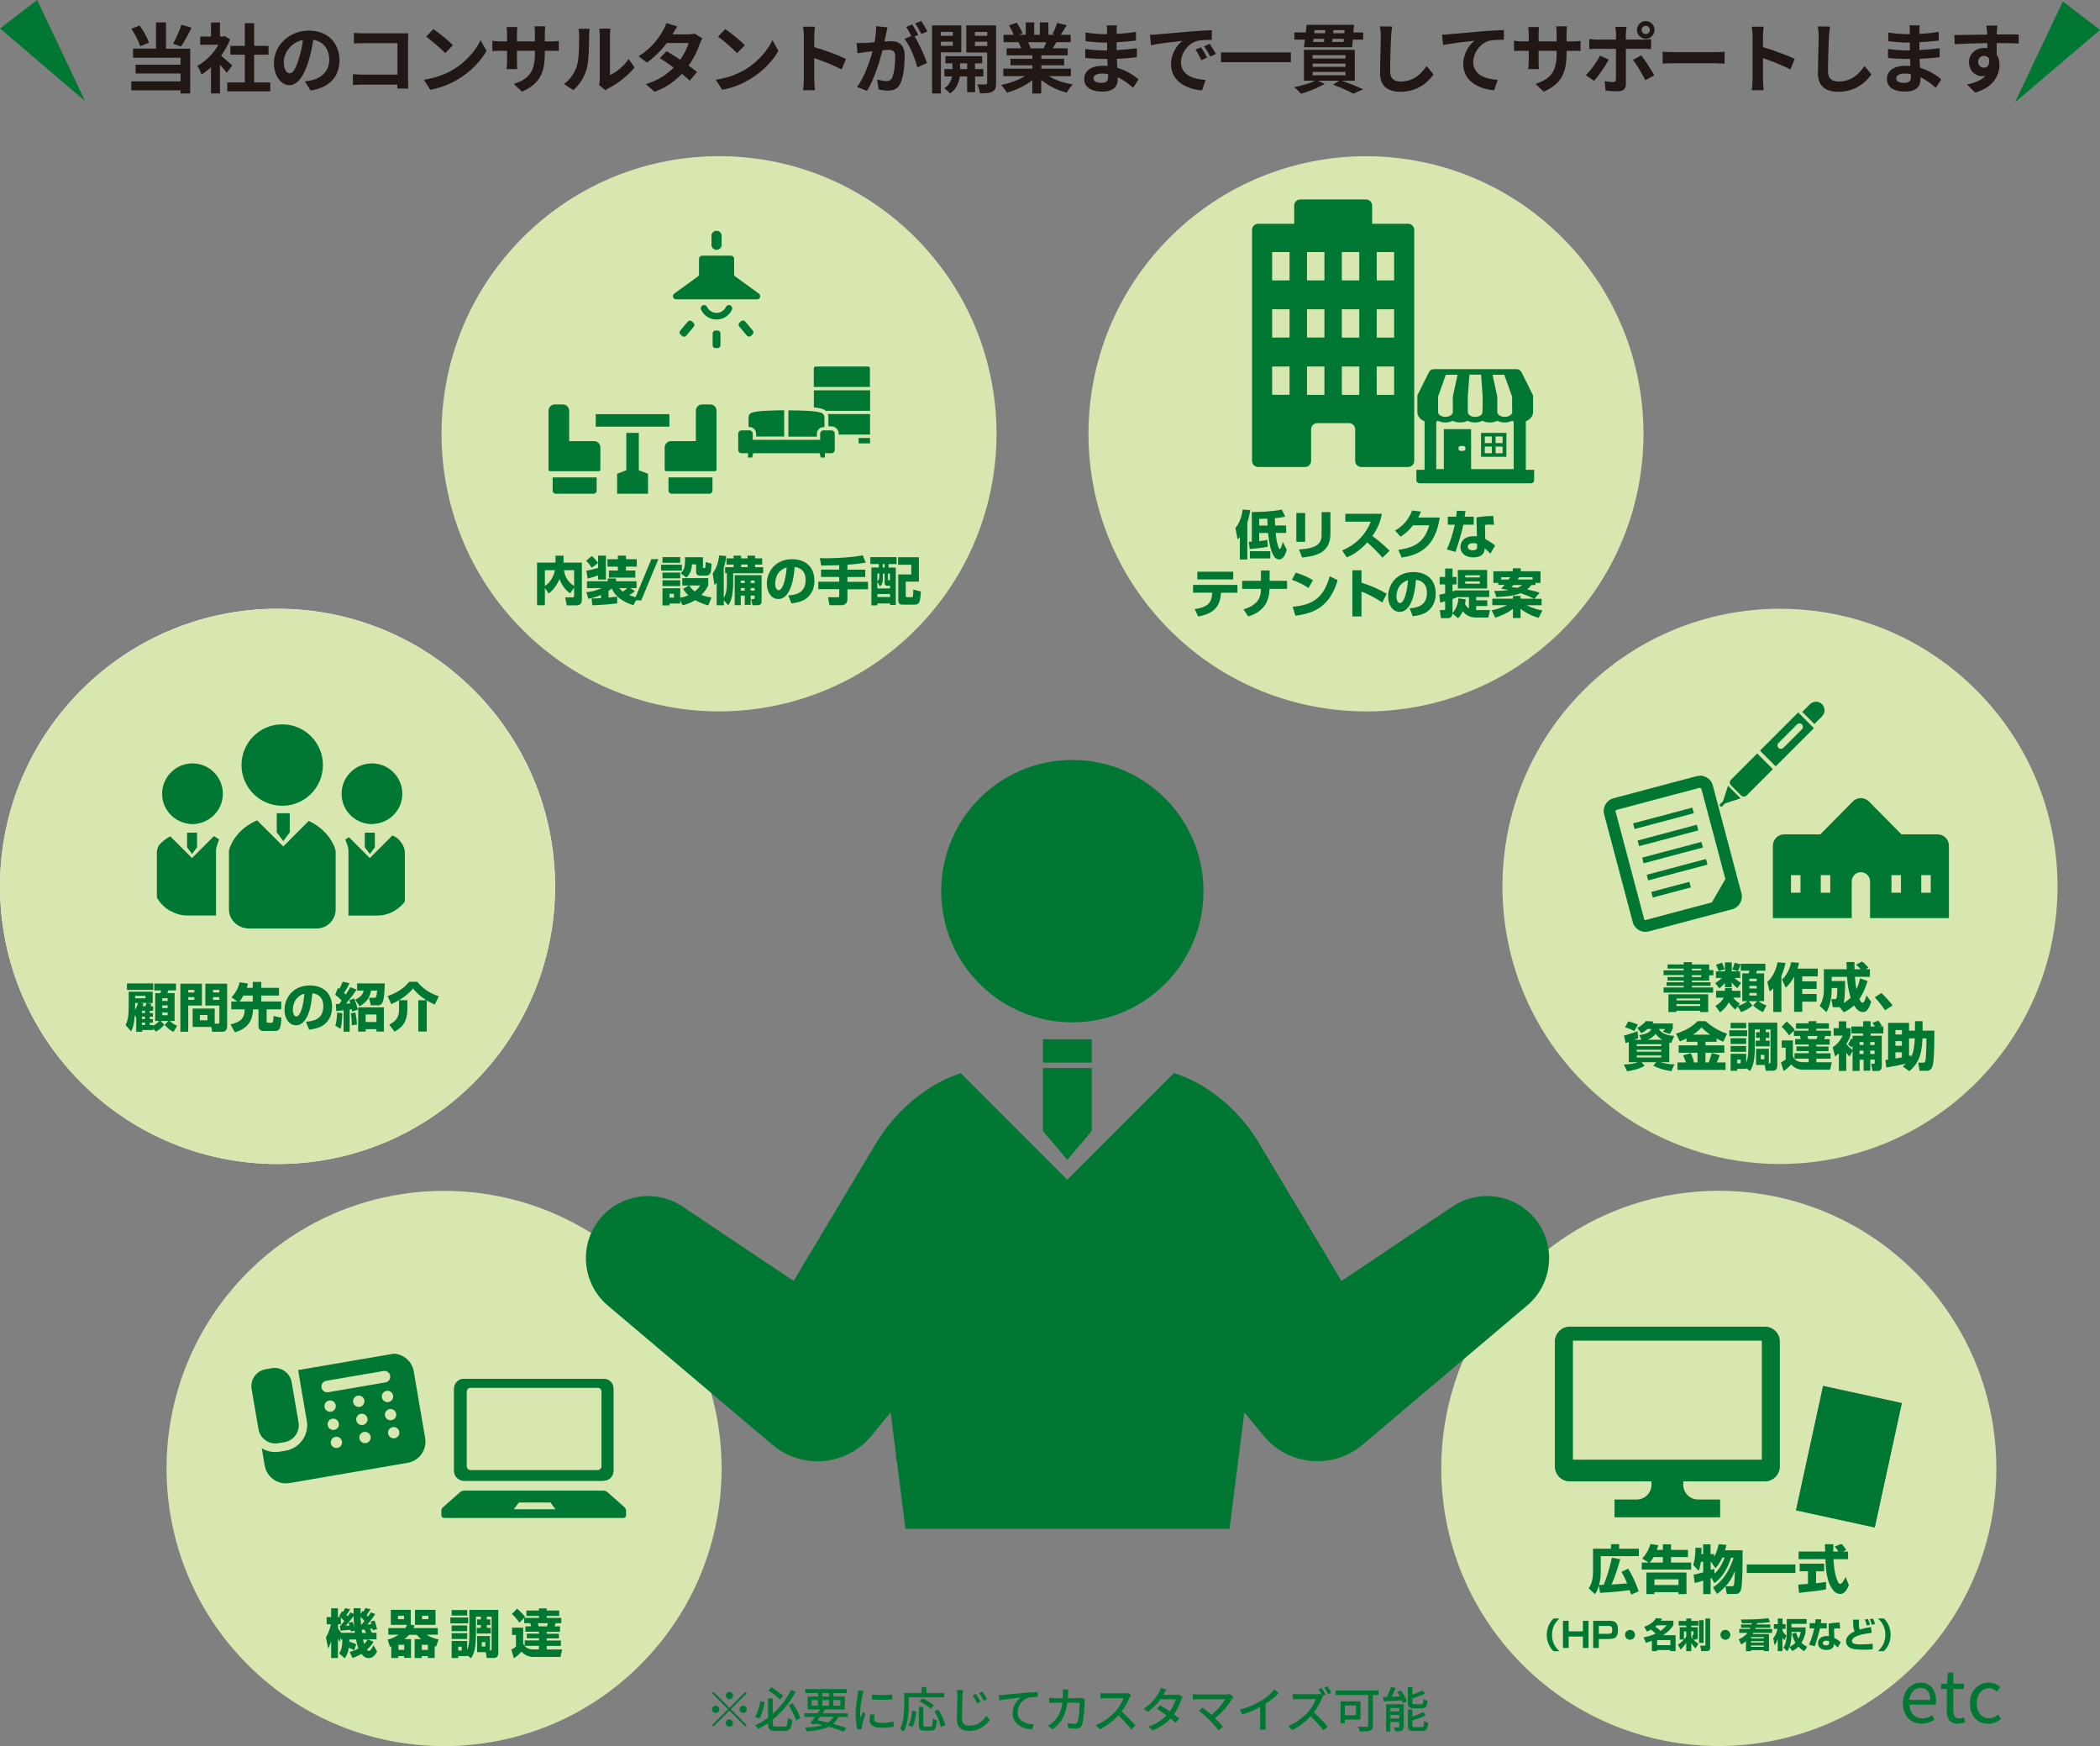 <?xml version="1.0" encoding="UTF-8"?><svg id="_レイヤー_2" xmlns="http://www.w3.org/2000/svg" viewBox="0 0 275.91 229.34"><rect x="0" y="0" width="275.91" height="229.34" fill="#808080" stroke="none"/><defs><style>.cls-1{fill:#007732;}.cls-2{fill:#fff;}.cls-3{fill:#d7e7af;}.cls-4{fill:#211714;}</style></defs><g id="_レイヤー_1-2"><path class="cls-3" d="m179.47,93.44c-9.33,0-18.66-3.56-25.78-10.68-7.09-7.09-10.65-16.38-10.68-25.67v-.22c.03-9.3,3.59-18.58,10.68-25.67,7.12-7.12,16.45-10.68,25.78-10.68s18.66,3.56,25.78,10.68c7.08,7.08,10.64,16.34,10.68,25.62v.33c-.04,9.28-3.6,18.54-10.68,25.62s-16.45,10.68-25.78,10.68"/><path class="cls-1" d="m200.47,61.71v-6.37c.57-.22.95-.68.95-1.22v-2.18l-.07-.15-1.46-2.92c-.12-.23-.36-.38-.63-.38h-10.88c-.27,0-.52.15-.63.38l-1.46,2.92-.07.15v2.18c0,.54.38,1,.95,1.22v6.37h-1.08v1.38c0,.21.18.39.41.39h14.65c.23,0,.41-.17.41-.39v-1.38h-1.08Zm-1.56-.09h-5.63v-5.25h0s-3.58,0-3.58,0v5.25h-1v-6.25l.22-.1c.28.14.61.22.97.22s.7-.08.97-.22c.28.14.61.22.98.22s.7-.08.97-.22c.28.14.61.22.98.22s.7-.08.97-.22c.28.14.61.22.98.22s.7-.08.97-.22c.28.14.61.22.98.22s.7-.08.97-.22l.22.1v6.24h0Zm-6.37-2.77v.1c0,.15-.13.27-.28.27h-.36c-.16,0-.28-.12-.28-.27v-.1c0-.15.12-.27.28-.27h.36c.16,0,.28.12.28.27m6.14-5.26v.6s-.02.06-.02.06l-.02.05v.02s-.21.22-.21.22l-.09.06c-.15.08-.33.14-.54.15h-.1s-.1,0-.1,0c-.2-.01-.39-.07-.54-.15l-.09-.06-.2-.22v-.02s-.03-.05-.03-.05v-.06s-.02-.07-.02-.07v-2.02l-.62-2.88h1.54l1.03,2.88v1.48Zm-3.9,0v.53l-.05.2h0s-.03.06-.03.06l-.04.06-.04.04-.05.05-.04.03-.08.05-.06.03-.05.02-.14.05h-.04s-.06.02-.06.02h-.07s-.21.03-.21.03l-.22-.02h-.07s-.06-.03-.06-.03h-.04s-.14-.06-.14-.06l-.05-.02-.06-.03-.08-.05-.04-.03-.05-.05-.04-.04-.04-.06-.03-.05h0s-.05-.21-.05-.21v-2.02l.21-2.88h1.54l.2,2.88v1.48Zm-3.28-4.36l-.62,2.88v2.08s-.02.06-.02.06l-.02.05v.02s-.02.02-.02.02l-.03.04-.18.18-.07.04-.06.03-.05.02-.14.05h-.04s-.13.04-.13.04h-.07s-.14.02-.14.02h-.14s-.07-.02-.07-.02l-.13-.03h-.04s-.14-.06-.14-.06l-.05-.02-.06-.03-.07-.04-.18-.18-.03-.04v-.02s-.02-.02-.02-.02l-.02-.05v-.06s-.02-.07-.02-.07v-2.02l1.02-2.88h1.54Z"/><path class="cls-1" d="m194.59,56.86h0v3.14h3.33v-3.14h-3.33Zm.49,1.34v-.87h.92v.87h-.92Zm0,.46h.92v.87h-.92v-.87Zm1.42-.46v-.87h.92v.87h-.92Zm0,.46h.92v.87h-.92v-.87Z"/><path class="cls-1" d="m180.28,29.39v-2.38c0-.45-.36-.81-.81-.81h-8.62c-.45,0-.81.36-.81.81v2.38h-4.73c-.45,0-.81.36-.81.81v30.33c0,.45.36.81.81.81h6.14c.45,0,.81-.36.81-.81v-4.14c0-.45.36-.81.81-.81h4.17c.45,0,.81.36.81.81v4.14c0,.45.36.81.81.81h6.14c.45,0,.81-.36.81-.81v-30.33c0-.45-.36-.81-.81-.81h-4.73Zm-10.85,22.47h-2.29v-3.72h2.29v3.72Zm0-7.52h-2.29v-3.72h2.29v3.72Zm0-7.51h-2.29v-3.72h2.29v3.72Zm4.58,15.03h-2.29v-3.72h2.29v3.72Zm0-7.52h-2.29v-3.72h2.29v3.72Zm0-7.51h-2.29v-3.72h2.29v3.72Zm4.58,15.03h-2.29v-3.72h2.29v3.72Zm0-7.52h-2.29v-3.72h2.29v3.72Zm0-7.51h-2.29v-3.72h2.29v3.72Zm4.58,15.03h-2.29v-3.72h2.29v3.72Zm0-7.52h-2.29v-3.72h2.29v3.72Zm0-7.51h-2.29v-3.72h2.29v3.72Z"/><path class="cls-1" d="m162.92,70.5c-.12.14-.19.22-.32.36l-.28-1.51c.71-.85.89-1.96.95-2.42l1,.07c-.06.34-.15.94-.39,1.65v4.84h-.98v-2.98Zm6.14,1.71c-.06.25-.34,1.27-.98,1.27-.56,0-.83-.56-1.02-1.1-.3-.87-.42-2.03-.45-2.37h-1.17v1.07c.5-.06.78-.11,1.07-.17l.06.9c-.83.19-2.17.29-2.37.3l-.12-.94c.23-.01.28-.01.39-.02v-3.9c.87.01,2.72-.05,3.94-.32l.45.93c-.25.06-.55.13-1.36.2,0,.21.01.52.04.96h1.44v.98h-1.37c.06.63.11,1.1.29,1.66.08.24.14.44.27.44.05,0,.1-.08.16-.23.08-.21.18-.56.21-.7l.52,1.03Zm-2.16,1.14h-2.68v-.95h2.68v.95Zm-1.45-4.32h1.09c0-.2-.02-.58-.03-.91-.42.02-.72.03-1.07.03v.87Z"/><path class="cls-1" d="m171.48,71.16h-1.16v-3.78h1.16v3.78Zm3.32-1.05c0,2.51-1.88,2.92-3.72,3.12l-.41-1.06c1.93-.13,2.97-.5,2.97-1.9v-3.01h1.16v2.85Z"/><path class="cls-1" d="m176.35,72.29c1.55-.62,3.01-1.87,3.75-3.77h-3.34v-1.04h4.8c-.07.41-.28,1.55-1.25,2.93.81.58,1.56,1.23,2.26,1.93l-.93.91c-.62-.72-1.57-1.65-2-2.01-1.24,1.35-2.2,1.77-2.68,1.97l-.63-.92Z"/><path class="cls-1" d="m189.16,67.98c-.57,3.89-2.69,4.91-5,5.25l-.45-1.01c1.68-.23,3.39-.7,4.07-3.22h-2.13c-.76.96-1.4,1.35-1.64,1.49l-.72-.8c.4-.23,1.6-.92,2.24-2.64l1.17.15c-.09.21-.17.4-.37.78h2.82Z"/><path class="cls-1" d="m192.55,67.12c-.02.12-.11.65-.12.75h1.2v1.05h-1.37c-.21,1.05-.67,2.54-1.03,3.57l-1.14-.32c.31-.63.81-2.09,1.05-3.25h-.92v-1.05h1.1c.06-.38.07-.56.08-.79l1.16.04Zm3.74,1.82c-.17-.01-.34-.04-.56-.04-.25,0-.46.03-.63.05l.04,1.84c.87.5,1.12.72,1.29.88l-.61,1.05c-.19-.2-.45-.45-.76-.72v.14c-.04.78-.71,1.07-1.47,1.07-1.15,0-1.71-.61-1.71-1.37,0-.61.41-1.41,1.76-1.41.17,0,.29,0,.41.02l-.07-2.48c.32-.06.87-.17,2.21-.21l.1,1.17Zm-2.21,2.5c-.13-.05-.26-.1-.5-.1-.1,0-.74,0-.74.47,0,.14.08.47.66.47s.57-.29.57-.46v-.38Z"/><path class="cls-1" d="m162.58,76.84v1.02h-2.17v.11c-.12,1.71-.92,2.62-2.99,3.01l-.45-.97c1.58-.24,2.22-.74,2.29-2.04v-.12s-2.51,0-2.51,0v-1.02h5.82Zm-.55-1.75v1.02h-4.72v-1.02h4.72Z"/><path class="cls-1" d="m165.67,76.29v-1.36h1.14v1.36h2.29v1.06h-2.31c0,2.74-2.14,3.41-2.79,3.62l-.63-.93c.38-.12,1.07-.33,1.65-.88.45-.43.64-1.05.64-1.64v-.17h-2.46v-1.06h2.47Z"/><path class="cls-1" d="m171.91,77.23c-.64-.44-1.43-.82-2.17-1.07l.5-.94c1.03.3,1.75.68,2.26.99l-.58,1.01Zm-2.07,2.46c2.68-.21,4.09-1.23,4.87-4l1.04.52c-1.07,3.59-3.19,4.34-5.55,4.67l-.36-1.18Z"/><path class="cls-1" d="m178.88,74.9v1.64c1.14.34,2.37.89,3.31,1.45l-.58,1.15c-.72-.49-1.88-1.14-2.73-1.43v3.26h-1.2v-6.06h1.2Z"/><path class="cls-1" d="m185.2,79.9c.74-.06,2.28-.18,2.28-2.03,0-1.15-.67-1.64-1.45-1.7-.03.6-.3,4.2-2.14,4.2-.93,0-1.51-.94-1.51-2.02,0-1.52,1.07-3.21,3.34-3.21,1.58,0,2.91.87,2.91,2.83,0,.79-.23,1.6-.94,2.23-.67.59-1.72.7-2.08.74l-.41-1.04Zm-1.73-1.57c0,.26.08.88.47.88.52,0,.92-1.35,1.05-2.99-1.51.44-1.51,1.94-1.51,2.11Z"/><path class="cls-1" d="m190.83,80.61c-.03.24-.13.58-.56.58h-.96l-.14-1.06h.54c.14,0,.16-.07.16-.19v-.96c-.35.1-.47.12-.65.17l-.11-1.04c.32-.06.52-.1.76-.17v-1.18h-.72v-.98h.72v-1.1h.97v1.1h.52v.98h-.52v.92c.23-.07.34-.1.52-.17v.04h4.3v.87h-1.71v.43h1.46v.75h-1.46v.53h1.82l-.23.98h-1.66c-.67,0-1.31-.29-1.68-.84-.21.46-.45.75-.61.94l-.76-.63Zm1.75-1.88c-.04.23-.06.42-.1.63.15.23.3.43.52.56v-1.49h-1.62v.05c-.14.06-.18.08-.54.21v1.81c.65-.65.74-1.58.78-1.91l.96.14Zm2.81-1.43h-3.85v-2.44h3.85v2.44Zm-2.88-1.74v.28h1.92v-.28h-1.92Zm0,.81v.3h1.92v-.3h-1.92Z"/><path class="cls-1" d="m196.86,76.84v-.28h-.65v-1.53h2.55v-.38h1.05v.38h2.59v1.53h-.67v.28h-.52c-.12.16-.27.34-.58.58.9.19,1.41.34,1.67.43l-.7.8h.94v.85h-1.94c.87.45,1.58.6,2.05.68l-.5.98c-1.28-.38-2.02-.91-2.37-1.2v1.22h-1v-1.21c-.75.56-1.4.87-2.33,1.16l-.46-.97c.3-.06,1.14-.23,2.01-.67h-1.93v-.85h2.71v-.36h1v.36h1.76c-.41-.22-.94-.45-1.76-.72-.88.37-2.18.47-3.18.5l-.28-.81c.52.01,1.13,0,1.9-.11-.55-.11-.73-.14-1-.17.14-.14.28-.27.46-.5h-.8Zm1.35-.72c.06-.08.14-.21.21-.3h-1.18v.3h.98Zm.63.72c-.11.13-.17.19-.26.28.32.03.52.05.79.09.36-.16.45-.24.62-.37h-1.15Zm2.52-.72v-.3h-1.76c-.07.1-.12.18-.2.3h1.96Z"/><path class="cls-3" d="m94.47,93.44c-9.33,0-18.66-3.56-25.78-10.68-14.24-14.24-14.24-37.33,0-51.57,7.12-7.12,16.45-10.68,25.78-10.68s18.66,3.56,25.78,10.68c7.09,7.09,10.65,16.38,10.68,25.68v.21c-.03,9.3-3.59,18.58-10.68,25.68s-16.45,10.68-25.78,10.68"/><rect class="cls-1" x="112.81" y="57.53" width="1.5" height=".71"/><path class="cls-1" d="m114.06,48.14h-6.89c-.13,0-.25.11-.25.25v2.44h7.38v-2.44c0-.13-.11-.25-.25-.25"/><path class="cls-1" d="m108.77,54.4c.05.13.07.27.07.41v1.19h.4c.52,0,.95.43.95.95v.13h4.12v-2.69h-5.54Z"/><path class="cls-1" d="m106.93,51.27v2.24c.55.06.94.13,1.18.22.14.06.26.13.37.23h5.84v-2.69h-7.38Z"/><path class="cls-1" d="m103.03,57.34v-3.45c-1.18,0-3.57.05-4.27.32-.25.1-.41.33-.41.6v1.28h.13c.47,0,.86.38.86.86v.39h3.69Z"/><path class="cls-1" d="m107.91,54.22c-.71-.28-3.17-.32-4.33-.32v3.45h3.75v-.39c0-.47.38-.86.86-.86h.13v-1.28c0-.26-.16-.5-.41-.6"/><path class="cls-1" d="m109.24,56.53h-1.05c-.24,0-.43.19-.43.43v.81h-8.86v-.81c0-.24-.19-.43-.43-.43h-1.05c-.24,0-.43.19-.43.43v2.14c0,.24.19.43.43.43h.86v.57h.55l.13-.57h8.74l.13.57h.55v-.57h.86c.24,0,.43-.19.43-.43v-2.14c0-.24-.19-.43-.43-.43"/><path class="cls-1" d="m94.29,45.72h-.29c-.2,0-.37-.17-.37-.37v-1.56c0-.2.17-.37.37-.37h.29c.2,0,.37.16.37.37v1.56c0,.2-.17.37-.37.37"/><path class="cls-1" d="m89.63,44.13l-.22-.18c-.16-.13-.18-.36-.04-.52l1-1.19c.13-.16.36-.18.52-.04l.22.19c.16.13.18.36.04.52l-1,1.19c-.13.16-.36.18-.52.04"/><path class="cls-1" d="m98.13,44.08l-1-1.19c-.13-.16-.11-.39.04-.52l.22-.19c.16-.13.39-.11.52.05l1,1.19c.13.15.11.39-.05.52l-.22.19c-.16.13-.39.11-.52-.05"/><path class="cls-1" d="m95.77,40.07c-.17,0-.32.11-.4.26-.22.45-.69.77-1.23.77s-1.01-.32-1.23-.77c-.08-.16-.22-.26-.4-.26-.32,0-.53.34-.39.63.36.75,1.13,1.27,2.02,1.27s1.66-.52,2.02-1.27c.14-.29-.07-.63-.39-.63"/><path class="cls-1" d="m94.81,32.17v-1.21c0-.35-.29-.64-.64-.64h-.05c-.35,0-.64.29-.64.64v1.21c0,.35.29.64.64.64h.05c.35,0,.64-.29.64-.64"/><path class="cls-1" d="m99.71,38.57l-3.09-2.24c-.11-.08-.17-.2-.17-.33v-2.01c0-.23-.18-.41-.41-.41h-3.79c-.23,0-.41.19-.41.41v2.01c0,.13-.06.26-.17.33l-3.09,2.24c-.32.23-.16.75.24.75h10.65c.4,0,.56-.51.24-.75"/><path class="cls-1" d="m72.61,62.71v1.73c0,.23.18.41.41.41h4.96c.23,0,.41-.18.41-.41v-1.73h-5.78Z"/><path class="cls-1" d="m74.78,57.94v-4c0-.45-.37-.82-.82-.82h-1.07c-.45,0-.82.37-.82.82v7.74c0,.11.09.21.2.21h6.4c.11,0,.21-.09.21-.21v-2.92c0-.45-.37-.82-.82-.82h-3.28Z"/><path class="cls-1" d="m87.83,62.71v1.73c0,.23.18.41.41.41h4.96c.23,0,.41-.18.41-.41v-1.73h-5.78Z"/><path class="cls-1" d="m91.43,57.94v-4c0-.45.37-.82.82-.82h1.07c.45,0,.82.37.82.82v7.74c0,.11-.09.21-.21.21h-6.4c-.11,0-.2-.09-.2-.21v-2.92c0-.45.37-.82.82-.82h3.28Z"/><polygon class="cls-1" points="83.93 56.86 82.29 56.86 82.29 61.76 81.08 62.23 81.08 64.85 85.14 64.85 85.14 62.23 83.93 61.77 83.93 56.86"/><rect class="cls-1" x="78.27" y="54.4" width="9.68" height="1.64"/><path class="cls-1" d="m71.59,77.22v2.28h-1.03v-5.6h2.42v-.91h1.06v.91h2.41v4.87c0,.17,0,.74-.7.74h-1.29l-.2-1.05h.99c.17,0,.18-.12.18-.19v-1.07l-.54.74c-.72-.56-1.07-1.09-1.38-1.89-.32.75-.72,1.36-1.42,1.91l-.5-.73Zm0-2.33v2.08c.66-.44,1.13-1.14,1.32-2.08h-1.32Zm3.84,0h-1.33c.08.56.28,1.4,1.33,2.08v-2.08Z"/><path class="cls-1" d="m77.76,73.03c.55.52.7.75.82.92l-.83.62c-.15-.23-.46-.64-.74-.92l.74-.61Zm-.03,5.58c.38,0,.73-.01,1.23-.04v-.43c-.73.32-1.29.44-1.65.51l-.28-.88c.36-.03,1.11-.09,2.01-.52h-1.92v-.91h2.73v-.35h1.09v.35h2.69v.91h-.82l.61.39c-.24.22-.45.36-.76.52.47.19.82.27,1.09.32l-.53,1.02c-.5-.16-2.17-.7-2.84-2.19-.07.06-.18.15-.43.31v.87c.7-.07.88-.09,1.14-.12v.89c-.42.04-1.09.12-1.58.15-.24.01-1.42.08-1.69.1l-.1-.9Zm-.69-3.65c.52-.09.85-.17,1.54-.36v-1.62h1.03v3.14h-1.03v-.54c-.54.19-.62.21-1.37.42l-.17-1.05Zm4.14-1.98h1.06v.47h1.42v.98h-1.42v.51h1.23v.93h-3.47v-.93h1.18v-.51h-1.37v-.98h1.37v-.47Zm.17,4.27c.11.13.24.28.49.46.14-.1.41-.3.58-.46h-1.07Z"/><path class="cls-1" d="m86.5,73.44l-2.25,5.42h-.92l2.25-5.42h.92Z"/><path class="cls-1" d="m86.86,74.17h2.73v.78h-2.73v-.78Zm.18-.99h2.33v.74h-2.33v-.74Zm0,2.03h2.33v.76h-2.33v-.76Zm2.33,3.63v.43h-1.4v.25h-.93v-2.25h2.33v1.22c.19-.02.57-.08,1.07-.3-.37-.34-.56-.63-.69-.84l.76-.45h-.87v-.96h3.41v.96c-.12.24-.35.7-.89,1.25.59.21,1.03.29,1.33.33l-.44,1.04c-.32-.09-.95-.28-1.73-.69-.5.32-1,.53-1.64.68l-.32-.66Zm-2.33-2.62h2.33v.76h-2.33v-.76Zm.93,1.77v.51h.58v-.51h-.58Zm1.46-2.7c.46-.38.58-.9.58-1.71,0-.17,0-.27-.01-.39h2.36v1.29c0,.08.01.14.11.14.13,0,.19,0,.2-.1.03-.19.04-.51.05-.69l.77.21c0,.14-.02.8-.12,1.12-.02.08-.14.45-.57.45h-.82c-.31,0-.52-.14-.52-.48v-1h-.54c-.07.8-.21,1.2-.74,1.74l-.74-.58Zm1.12,1.61c.28.44.58.68.74.79.47-.38.63-.66.7-.79h-1.43Z"/><path class="cls-1" d="m95.1,78.81v.69h-.94v-2.95c-.1.12-.14.17-.28.32l-.25-1.55c.27-.37.69-.98.86-2.36l.92.07c-.03.3-.08.82-.32,1.57v3.97c.37-.66.41-1.33.41-1.89v-1.39h-.23v-.79h1.11v-.34h-.93v-.82h.93v-.36h.99v.36h.85v-.36h.98v.36h.94v.82h-.94v.34h1.07v.79h-3.94v1.33c0,.49-.06,1.18-.14,1.61-.1.58-.25.86-.5,1.28l-.61-.69Zm4.96-3.26v3.37c0,.24,0,.57-.55.57h-.65l-.17-.8h.31c.12,0,.15-.03.15-.17v-.29h-.52v1.22h-.78v-1.22h-.52v1.26h-.8v-3.94h3.52Zm-2.73.71v.32h.52v-.32h-.52Zm0,.98v.34h.52v-.34h-.52Zm.05-3.09v.34h.85v-.34h-.85Zm1.25,2.11v.32h.52v-.32h-.52Zm0,.98v.34h.52v-.34h-.52Z"/><path class="cls-1" d="m103.57,78.21c.74-.06,2.28-.18,2.28-2.03,0-1.15-.67-1.64-1.45-1.7-.03.6-.3,4.2-2.14,4.2-.93,0-1.51-.94-1.51-2.02,0-1.52,1.07-3.21,3.34-3.21,1.58,0,2.91.87,2.91,2.83,0,.79-.23,1.6-.94,2.23-.67.59-1.72.7-2.08.74l-.41-1.04Zm-1.73-1.57c0,.26.08.88.47.88.52,0,.92-1.35,1.05-2.99-1.51.44-1.51,1.94-1.51,2.11Z"/><path class="cls-1" d="m110.26,74.24c-.34,0-1.99.05-2.36.05l-.18-.98c.26.01.45.02.76.02,1.31,0,3.63-.12,4.87-.39l.39.96c-1.11.17-1.78.24-2.4.28v.65h2.34v.96h-2.34v.63h2.7v.98h-2.7v1.3c0,.65-.5.79-.72.79h-1.64l-.19-1.04h1.26c.12,0,.21-.01.21-.17v-.89h-2.75v-.98h2.75v-.63h-2.39v-.96h2.39v-.59Z"/><path class="cls-1" d="m114.35,73.18h3.45v.91h-1.06v.46h.95v4.91h-.75v-.2h-1.67v.25h-.78v-4.97h.97v-.46h-1.11v-.91Zm1.64,2.15v.76c0,.56-.25.83-.36.94l-.36-.6v.86h1.67v-.36h-.41c-.3,0-.3-.28-.3-.35v-1.24h-.23Zm-.72,0v1.04c.19-.14.25-.4.26-.62,0-.14.01-.32.01-.42h-.28Zm0,2.7v.39h1.67v-.39h-1.67Zm.7-3.94v.46h.27v-.46h-.27Zm.68,1.25v.72c0,.15.04.15.1.15h.18v-.87h-.28Zm1.35-2.15h2.73v3.21h-1.73v1.86c0,.08,0,.18.17.18h.59c.15,0,.24,0,.23-1l1,.25c-.01.12-.05.72-.07.86-.08.56-.21.87-.78.87h-1.55c-.46,0-.57-.25-.57-.54v-3.43h1.71v-1.27h-1.73v-.99Z"/><path class="cls-1" d="m250.01,223.72c0-1.67,1.13-2.71,2.32-2.71,1.3,0,2.04.95,2.04,2.41,0,.19-.02.37-.04.49h-3.46c.06,1.1.73,1.8,1.7,1.8.5,0,.91-.15,1.29-.41l.31.57c-.45.29-1,.53-1.7.53-1.36,0-2.46-.99-2.46-2.69Zm3.6-.43c0-1.03-.47-1.59-1.28-1.59-.73,0-1.37.59-1.48,1.59h2.75Z"/><path class="cls-1" d="m255.79,224.7v-2.85h-.77v-.65l.8-.05.1-1.45h.72v1.45h1.39v.7h-1.39v2.87c0,.63.2.99.79.99.18,0,.42-.07.59-.13l.17.64c-.29.09-.63.19-.95.19-1.1,0-1.47-.69-1.47-1.71Z"/><path class="cls-1" d="m258.82,223.72c0-1.71,1.16-2.71,2.48-2.71.67,0,1.14.28,1.5.61l-.44.57c-.3-.26-.61-.45-1.02-.45-.94,0-1.62.8-1.62,1.99s.64,1.97,1.59,1.97c.47,0,.89-.22,1.21-.51l.38.58c-.46.42-1.05.65-1.67.65-1.36,0-2.41-.98-2.41-2.69Z"/><path class="cls-4" d="m18.42,6.07c-.19-.63-.68-1.6-1.17-2.29l1.09-.43c.52.69,1.01,1.61,1.23,2.25l-1.15.48Zm3.4.33h3.17v5.88h-1.27v-.41h-6.47v-1.18h6.47v-1.04h-5.9v-1.15h5.9v-.92h-6.24v-1.19h3.02v-3.45h1.31v3.45Zm3.34-2.75c-.44.89-.95,1.84-1.38,2.46l-1.04-.36c.39-.69.85-1.72,1.09-2.5l1.33.39Z"/><path class="cls-4" d="m29.79,9.56c-.21-.28-.55-.68-.89-1.05v3.76h-1.18v-3.44c-.4.37-.82.7-1.24.96-.1-.32-.38-.9-.56-1.13,1.09-.59,2.14-1.64,2.78-2.78h-2.4v-1.08h1.42v-1.84h1.18v1.84h.45l.21-.05.67.43c-.3.76-.7,1.48-1.18,2.14.48.39,1.25,1.08,1.46,1.28l-.72.97Zm5.72,1.27v1.16h-5.65v-1.16h2.31v-3.65h-1.9v-1.15h1.9v-2.98h1.22v2.98h1.89v1.15h-1.89v3.65h2.12Z"/><path class="cls-4" d="m40.8,11.88l-.75-1.19c.38-.04.66-.1.93-.16,1.28-.3,2.28-1.22,2.28-2.67,0-1.38-.75-2.41-2.1-2.63-.14.85-.31,1.77-.6,2.71-.6,2.02-1.46,3.25-2.54,3.25s-2.03-1.22-2.03-2.9c0-2.3,2-4.27,4.58-4.27s4.03,1.72,4.03,3.89-1.29,3.59-3.8,3.98Zm-2.74-2.24c.42,0,.81-.63,1.22-1.98.23-.74.42-1.59.53-2.42-1.65.34-2.53,1.8-2.53,2.89,0,1.01.4,1.5.79,1.5Z"/><path class="cls-4" d="m47.73,4.38h5.03c.29,0,.71,0,.88-.02,0,.23-.03.63-.03.92v5.17c0,.35.02.88.04,1.18h-1.45c.01-.16.01-.33.01-.52h-4.55c-.39,0-.96.03-1.29.06v-1.43c.35.03.8.06,1.25.06h4.6v-4.13h-4.48c-.42,0-.96.02-1.24.04v-1.39c.37.04.89.06,1.23.06Z"/><path class="cls-4" d="m59.51,9.16c1.71-1.01,3-2.54,3.63-3.88l.78,1.41c-.76,1.35-2.09,2.72-3.69,3.69-1.01.61-2.29,1.17-3.7,1.41l-.84-1.32c1.56-.22,2.85-.73,3.82-1.31Zm0-3.22l-1.02,1.04c-.52-.56-1.77-1.65-2.5-2.16l.94-1c.7.47,2,1.51,2.57,2.12Z"/><path class="cls-4" d="m68.58,12.04l-1.07-1.01c1.93-.67,2.77-1.53,2.77-3.98v-.38h-2.36v1.36c0,.44.03.85.04,1.05h-1.4c.03-.2.06-.6.06-1.05v-1.36h-.85c-.5,0-.86.02-1.08.04v-1.36c.17.03.58.09,1.08.09h.85v-.99c0-.29-.03-.6-.06-.9h1.42c-.03.19-.06.51-.06.9v.99h2.36v-1.05c0-.4-.03-.73-.06-.93h1.43c-.03.2-.07.53-.07.93v1.05h.74c.53,0,.83-.02,1.1-.07v1.33c-.22-.02-.57-.03-1.1-.03h-.74v.33c0,2.48-.6,3.98-3,5.04Z"/><path class="cls-4" d="m75.8,8.65c.28-.86.29-2.75.29-3.95,0-.4-.03-.67-.09-.92h1.47s-.07.49-.07.91c0,1.18-.03,3.28-.3,4.29-.3,1.13-.93,2.11-1.78,2.86l-1.22-.81c.88-.62,1.42-1.54,1.7-2.38Zm3,1.8v-5.82c0-.45-.07-.83-.08-.86h1.49s-.07.42-.07.87v5.22c.81-.35,1.8-1.14,2.46-2.11l.77,1.1c-.83,1.08-2.26,2.16-3.38,2.72-.22.12-.34.22-.43.3l-.84-.69c.04-.19.08-.47.08-.74Z"/><path class="cls-4" d="m88.36,4.52h2.03c.31,0,.65-.04.87-.11l1.02.63c-.11.19-.24.46-.33.71-.27.81-.77,1.88-1.48,2.87.43.31.82.6,1.11.84l-.95,1.13c-.27-.25-.64-.56-1.05-.89-.88.93-2.02,1.78-3.57,2.36l-1.16-1.01c1.73-.53,2.83-1.34,3.66-2.17-.65-.48-1.31-.93-1.82-1.25l.89-.91c.53.3,1.16.71,1.79,1.13.52-.72.95-1.59,1.1-2.21h-2.85c-.7.93-1.63,1.89-2.63,2.58l-1.08-.83c1.75-1.09,2.67-2.46,3.17-3.32.16-.24.37-.7.46-1.04l1.45.45c-.25.35-.5.8-.62,1.02Z"/><path class="cls-4" d="m97.86,9.16c1.71-1.01,3-2.54,3.63-3.88l.78,1.41c-.76,1.35-2.09,2.72-3.69,3.69-1.01.61-2.3,1.17-3.7,1.41l-.84-1.32c1.56-.22,2.85-.73,3.82-1.31Zm0-3.22l-1.02,1.04c-.52-.56-1.77-1.65-2.5-2.16l.94-1c.7.47,2,1.51,2.58,2.12Z"/><path class="cls-4" d="m105.61,4.71c0-.35-.03-.85-.1-1.2h1.56c-.04.35-.09.79-.09,1.2v1.48c1.34.39,3.25,1.1,4.17,1.55l-.57,1.38c-1.03-.54-2.52-1.12-3.6-1.49v2.82c0,.29.05.99.09,1.4h-1.56c.06-.4.1-1,.1-1.4v-5.74Z"/><path class="cls-4" d="m116.42,4.42c-.06.3-.14.67-.21,1.03.34-.02.63-.04.84-.04,1.06,0,1.81.47,1.81,1.91,0,1.18-.14,2.79-.57,3.66-.33.7-.88.92-1.64.92-.38,0-.86-.07-1.2-.14l-.21-1.32c.38.11.96.21,1.22.21.34,0,.59-.1.75-.43.27-.57.41-1.78.41-2.76,0-.8-.35-.91-.97-.91-.16,0-.41.02-.7.04-.38,1.52-1.12,3.88-2.04,5.35l-1.3-.52c.97-1.31,1.66-3.32,2.03-4.69-.36.04-.68.08-.86.1-.29.05-.81.12-1.12.17l-.12-1.36c.37.03.7,0,1.07,0,.31-.01.78-.04,1.29-.09.14-.75.23-1.48.21-2.11l1.49.15c-.06.26-.13.58-.18.83Zm4.23.16l-.49.21c.6.93,1.35,2.59,1.63,3.48l-1.27.58c-.26-1.11-.97-2.86-1.68-3.74l.9-.39c-.2-.38-.45-.86-.68-1.18l.79-.33c.25.37.61,1,.8,1.37Zm1.19-.46l-.79.34c-.21-.41-.53-1-.81-1.38l.8-.32c.26.38.63,1.01.8,1.36Z"/><path class="cls-4" d="m123.62,6.87v5.41h-1.16V3.34h3.84v3.53h-2.68Zm0-2.68v.51h1.57v-.51h-1.57Zm1.57,1.83v-.54h-1.57v.54h1.57Zm2.92,4.02v2.06h-1.04v-2.06h-.96c-.1.69-.43,1.66-1.28,2.24-.17-.21-.53-.52-.76-.68.64-.4.92-1.05,1.02-1.56h-1.01v-.97h1.05v-.75h-.91v-.94h4.82v.94h-.94v.75h1.1v.97h-1.1Zm-1.04-.97v-.75h-.93v.75h.93Zm3.8,1.83c0,.61-.11.94-.47,1.13-.36.2-.88.23-1.64.23-.04-.33-.2-.87-.36-1.18.45.02.94.02,1.09,0,.16,0,.21-.06.21-.2v-3.99h-2.74v-3.55h3.91v7.55Zm-2.78-6.71v.51h1.62v-.51h-1.62Zm1.62,1.85v-.56h-1.62v.56h1.62Z"/><path class="cls-4" d="m137.79,10c.85.52,2.01.91,3.16,1.09-.27.26-.62.76-.8,1.08-1.23-.31-2.43-.91-3.35-1.69v1.8h-1.17v-1.74c-.93.73-2.16,1.31-3.34,1.62-.17-.29-.51-.75-.76-.99,1.12-.23,2.29-.65,3.15-1.17h-2.86v-.98h3.81v-.44h-2.87v-.86h2.87v-.45h-3.37v-.93h1.9c-.08-.25-.21-.55-.34-.78l.12-.02h-2.09v-.97h1.34c-.14-.38-.4-.86-.62-1.24l1.02-.35c.29.43.62,1.02.76,1.41l-.49.18h.91v-1.63h1.11v1.63h.74v-1.63h1.12v1.63h.89l-.36-.11c.24-.41.49-1.01.63-1.45l1.25.3c-.28.46-.55.91-.78,1.26h1.3v.97h-1.88c-.16.29-.32.56-.47.8h1.96v.93h-3.46v.45h2.99v.86h-2.99v.44h3.88v.98h-2.89Zm-2.71-4.45c.14.26.27.56.34.77l-.17.03h1.87c.12-.24.24-.53.35-.8h-2.38Z"/><path class="cls-4" d="m146.73,4.04c0,.1,0,.25,0,.41.82-.04,1.65-.12,2.52-.27v1.15c-.67.08-1.58.17-2.54.22v1.03c1.01-.05,1.86-.13,2.66-.24v1.18c-.91.1-1.69.17-2.64.2.02.38.04.79.07,1.19,1.26.36,2.21,1.03,2.79,1.51l-.72,1.12c-.54-.5-1.22-1.03-2.02-1.39,0,.14,0,.26,0,.37,0,.85-.65,1.51-1.97,1.51-1.6,0-2.43-.61-2.43-1.67s.93-1.72,2.46-1.72c.21,0,.42,0,.62.03-.02-.31-.03-.63-.04-.93h-.52c-.58,0-1.72-.05-2.38-.13v-1.18c.64.12,1.87.19,2.39.19h.48c0-.33,0-.69,0-1.03h-.37c-.63,0-1.79-.09-2.45-.18l-.03-1.14c.72.12,1.86.22,2.46.22h.39v-.47c0-.19-.02-.5-.06-.69h1.35c-.03.2-.05.45-.06.71Zm-2.02,6.85c.53,0,.88-.15.88-.73,0-.11,0-.25,0-.43-.27-.04-.54-.07-.82-.07-.71,0-1.1.28-1.1.62,0,.38.36.61,1.05.61Z"/><path class="cls-4" d="m152.08,4.51c.84-.07,2.48-.22,4.31-.37,1.03-.09,2.12-.15,2.82-.18v1.28c-.53,0-1.39,0-1.92.14-1.21.32-2.12,1.61-2.12,2.79,0,1.65,1.54,2.24,3.23,2.33l-.47,1.37c-2.1-.14-4.07-1.26-4.07-3.42,0-1.44.81-2.57,1.49-3.08-.94.1-2.97.32-4.13.57l-.13-1.37c.4,0,.79-.03.98-.05Zm6.52,3.06l-.76.34c-.25-.55-.46-.94-.78-1.39l.74-.31c.25.36.61.97.8,1.36Zm1.16-.49l-.75.36c-.27-.54-.5-.91-.82-1.35l.73-.34c.25.35.63.94.84,1.33Z"/><path class="cls-4" d="m169.6,6.88v1.29h-9.18v-1.29h9.18Z"/><path class="cls-4" d="m176.28,10.6c1.02.35,2.15.8,2.81,1.13l-1.28.57c-.59-.33-1.65-.8-2.67-1.18l.83-.52h-2.84l.91.4c-.83.54-2.11,1.03-3.11,1.31-.21-.23-.63-.66-.88-.87.97-.18,2.06-.5,2.74-.84h-1.47v-4.05h6.68v4.05h-1.72Zm2.82-6.34v.94h-1.36l-.09,1h-6.33l.12-1h-1.38v-.94h1.5l.12-1h6.22l-.09,1h1.29Zm-6.64,3.42h4.32v-.43h-4.32v.43Zm0,1.1h4.32v-.43h-4.32v.43Zm0,1.11h4.32v-.44h-4.32v.44Zm.07-4.38h1.42l.05-.41h-1.42l-.05.41Zm.19-1.55l-.05.4h1.42l.04-.4h-1.41Zm3.81,1.55l.03-.41h-1.48l-.05.41h1.5Zm.13-1.55h-1.46l-.04.4h1.47l.03-.4Z"/><path class="cls-4" d="m182.76,4.82c-.04,1.08-.12,3.31-.12,4.55,0,1.01.6,1.34,1.38,1.34,1.65,0,2.69-.95,3.41-2.04l.91,1.1c-.64.96-2.06,2.29-4.33,2.29-1.64,0-2.69-.72-2.69-2.42,0-1.34.1-3.96.1-4.82,0-.47-.04-.95-.13-1.35l1.61.02c-.06.42-.11.93-.13,1.33Z"/><path class="cls-4" d="m190.47,4.49c.83-.07,2.47-.22,4.3-.38,1.03-.08,2.13-.15,2.82-.17v1.28c-.53.01-1.39.01-1.92.13-1.21.32-2.11,1.62-2.11,2.8,0,1.64,1.54,2.24,3.22,2.33l-.47,1.37c-2.09-.14-4.06-1.27-4.06-3.42,0-1.44.81-2.58,1.48-3.08-.94.1-2.97.32-4.13.57l-.13-1.37c.4,0,.79-.03.99-.05Z"/><path class="cls-4" d="m202.82,12.04l-1.07-1.01c1.93-.67,2.77-1.53,2.77-3.98v-.38h-2.37v1.36c0,.44.03.85.04,1.05h-1.4c.03-.2.06-.6.06-1.05v-1.36h-.85c-.5,0-.86.02-1.08.04v-1.36c.17.03.58.09,1.08.09h.85v-.99c0-.29-.03-.6-.06-.9h1.42c-.03.19-.06.51-.06.9v.99h2.37v-1.05c0-.4-.03-.73-.06-.93h1.43c-.03.2-.07.53-.07.93v1.05h.74c.53,0,.83-.02,1.1-.07v1.33c-.22-.02-.57-.03-1.1-.03h-.74v.33c0,2.48-.6,3.98-3,5.04Z"/><path class="cls-4" d="m209.43,10.61l-1.08-.74c.67-.64,1.47-1.74,1.88-2.57l1.13.53c-.46.89-1.38,2.2-1.93,2.79Zm4.18-6.21v.8h2.33c.28,0,.72-.03.99-.07v1.31c-.32-.02-.71-.03-.98-.03h-2.33v4.64c0,.58-.33.94-1.04.94-.54,0-1.12-.03-1.63-.09l-.12-1.24c.43.08.87.12,1.11.12.26,0,.36-.1.37-.36.01-.37.01-3.53.01-4h0s-2.54-.01-2.54-.01c-.3,0-.69.01-.97.04v-1.33c.3.04.65.08.97.08h2.54v-.8c0-.26-.05-.7-.09-.87h1.48c-.02.14-.09.62-.09.87Zm3.74,5.49l-1.18.64c-.43-.86-1.14-2.07-1.62-2.67l1.09-.59c.51.64,1.31,1.9,1.71,2.62Zm-1.12-7.12c.64,0,1.15.52,1.15,1.16s-.51,1.16-1.15,1.16-1.16-.52-1.16-1.16.52-1.16,1.16-1.16Zm0,1.7c.3,0,.54-.24.54-.54s-.24-.54-.54-.54-.55.24-.55.54.25.54.55.54Z"/><path class="cls-4" d="m220.06,6.85h5.36c.47,0,.91-.04,1.17-.06v1.57c-.24,0-.75-.05-1.17-.05h-5.36c-.57,0-1.24.02-1.61.05v-1.57c.36.03,1.09.06,1.61.06Z"/><path class="cls-4" d="m230.26,4.71c0-.35-.03-.85-.1-1.2h1.56c-.04.35-.09.79-.09,1.2v1.48c1.34.39,3.25,1.1,4.17,1.55l-.57,1.38c-1.03-.54-2.53-1.12-3.6-1.49v2.82c0,.29.05.99.09,1.4h-1.56c.06-.4.1-1,.1-1.4v-5.74Z"/><path class="cls-4" d="m240.29,4.82c-.04,1.08-.12,3.31-.12,4.55,0,1.01.6,1.34,1.38,1.34,1.65,0,2.69-.95,3.41-2.04l.91,1.1c-.64.96-2.06,2.29-4.33,2.29-1.64,0-2.69-.72-2.69-2.42,0-1.34.1-3.96.1-4.82,0-.47-.04-.95-.13-1.35l1.61.02c-.06.42-.11.93-.13,1.33Z"/><path class="cls-4" d="m252.2,4.04c0,.1,0,.25,0,.41.82-.04,1.65-.12,2.52-.27v1.15c-.67.08-1.58.17-2.54.22v1.03c1.01-.05,1.86-.13,2.66-.24v1.18c-.91.1-1.69.17-2.64.2.02.38.04.79.07,1.19,1.26.36,2.21,1.03,2.79,1.51l-.72,1.12c-.54-.5-1.22-1.03-2.02-1.39,0,.14,0,.26,0,.37,0,.85-.65,1.51-1.97,1.51-1.6,0-2.43-.61-2.43-1.67s.93-1.72,2.46-1.72c.21,0,.42,0,.62.03-.02-.31-.03-.63-.04-.93h-.52c-.58,0-1.72-.05-2.38-.13v-1.18c.64.12,1.87.19,2.39.19h.48c0-.33,0-.69,0-1.03h-.37c-.63,0-1.79-.09-2.45-.18l-.03-1.14c.72.12,1.86.22,2.46.22h.39v-.47c0-.19-.02-.5-.06-.69h1.35c-.03.2-.05.45-.06.71Zm-2.02,6.85c.53,0,.88-.15.88-.73,0-.11,0-.25,0-.43-.27-.04-.54-.07-.82-.07-.71,0-1.1.28-1.1.62,0,.38.36.61,1.05.61Z"/><path class="cls-4" d="m262.34,4.22c0,.08,0,.19,0,.31,1.01,0,2.38-.02,2.89,0v1.18c-.61-.03-1.54-.05-2.89-.05,0,.51,0,1.06,0,1.5.24.38.36.85.36,1.37,0,1.3-.76,2.95-3.19,3.63l-1.07-1.06c1.01-.21,1.89-.54,2.43-1.14-.14.03-.29.05-.45.05-.77,0-1.72-.62-1.72-1.84,0-1.13.91-1.87,2-1.87.14,0,.27,0,.4.03,0-.22,0-.45,0-.67-1.51.02-3.06.08-4.29.15l-.03-1.21c1.14,0,2.95-.04,4.31-.06,0-.13,0-.23-.02-.31-.03-.41-.07-.75-.1-.87h1.45c-.02.16-.06.7-.07.86Zm-1.67,4.67c.42,0,.79-.32.65-1.2-.14-.23-.38-.35-.65-.35-.39,0-.77.27-.77.8,0,.46.37.75.77.75Z"/><path class="cls-1" d="m97.93,222.24l.18.18-2.09,2.09,2.09,2.09-.18.18-2.09-2.1-2.1,2.1-.18-.18,2.1-2.1-2.09-2.09.18-.18,2.09,2.1,2.09-2.1Zm-3.9,2.76c-.26,0-.48-.22-.48-.48s.22-.48.48-.48.48.22.48.48-.22.48-.48.48Zm1.33-2.29c0-.26.22-.48.48-.48s.48.22.48.48-.22.48-.48.48-.48-.22-.48-.48Zm.95,3.62c0,.26-.22.48-.48.48s-.48-.22-.48-.48.22-.48.48-.48.48.22.48.48Zm1.33-2.29c.26,0,.48.22.48.48s-.22.48-.48.48-.48-.22-.48-.48.22-.48.48-.48Z"/><path class="cls-1" d="m100.47,223.56c-.13.72-.36,1.62-.69,2.17l-.58-.22c.34-.54.59-1.37.7-2.08l.56.14Zm2.58,3.22c.35,0,.41-.2.46-1.15.15.1.41.22.58.25-.09,1.13-.27,1.48-.99,1.48h-1.21c-.76,0-.97-.2-.97-.95v-.09c-.41.29-.84.54-1.31.76-.09-.14-.26-.35-.39-.46.61-.28,1.17-.62,1.69-1.01v-2.53h.62v2.02c1.05-.93,1.87-2.03,2.4-3.13l.6.25c-.7,1.33-1.71,2.62-3,3.65v.55c0,.3.06.36.41.36h1.1Zm-.55-3.57c-.36-.32-1.03-.83-1.54-1.18l.39-.42c.52.34,1.19.83,1.55,1.12l-.39.48Zm1.65.51c.41.61.83,1.41,1,1.96l-.57.29c-.15-.55-.56-1.38-.96-1.99l.53-.25Z"/><path class="cls-1" d="m110.16,225.5c-.18.37-.41.68-.7.93.67.18,1.27.37,1.73.54l-.35.48c-.51-.21-1.19-.44-1.96-.65-.71.36-1.66.53-2.89.63-.04-.17-.13-.39-.22-.51.93-.04,1.68-.14,2.27-.33-.3-.08-.6-.14-.91-.21l-.1.14-.56-.18c.18-.23.39-.52.61-.83h-1.4v-.48h1.73c.11-.17.23-.34.32-.5h-1.62v-1.69h1.38v-.46h-1.69v-.52h5.44v.52h-1.75v.46h1.51v1.69h-2.72l.09.03c-.09.15-.2.31-.3.48h3.32v.48h-1.23Zm-3.52-1.46h.83v-.74h-.83v.74Zm1.1,1.46c-.11.15-.22.3-.32.45.45.09.91.19,1.35.3.31-.2.55-.44.73-.75h-1.76Zm.3-2.67h.88v-.46h-.88v.46Zm.88,1.21v-.74h-.88v.74h.88Zm.56-.74v.74h.93v-.74h-.93Z"/><path class="cls-1" d="m113.32,222.6c-.11.52-.31,1.71-.31,2.39,0,.22.01.44.04.68.11-.26.23-.57.34-.81l.32.25c-.17.48-.39,1.16-.45,1.48-.02.09-.04.22-.03.29,0,.06,0,.16.01.24l-.58.04c-.13-.44-.24-1.19-.24-2.05,0-.95.2-2.02.27-2.53.03-.16.05-.36.06-.53l.71.06c-.04.11-.11.37-.13.48Zm1.52,3.18c0,.29.22.52.99.52.57,0,1.05-.05,1.58-.17v.68c-.39.08-.91.13-1.59.13-1.08,0-1.57-.37-1.57-.99,0-.23.03-.47.11-.78l.57.05c-.06.22-.08.39-.08.57Zm2.39-3.21v.65c-.72.07-1.92.08-2.66,0v-.65c.72.11,2,.09,2.66,0Z"/><path class="cls-1" d="m119.39,223.99c0,.99-.1,2.46-.65,3.43-.11-.09-.37-.27-.5-.34.51-.9.56-2.19.56-3.1v-1.61h2.29v-.78h.62v.78h2.35v.57h-4.67v1.04Zm-.05,2.63c.3-.49.45-1.24.51-1.92l.54.12c-.08.69-.22,1.53-.53,2.03l-.53-.23Zm2.93.16c.23,0,.26-.16.29-1.05.12.09.37.2.52.24-.06,1.05-.21,1.35-.77,1.35h-.83c-.6,0-.75-.19-.75-.79v-2.33h.58v2.33c0,.22.04.26.26.26h.69Zm0-2.34c-.3-.29-.95-.71-1.47-.98l.4-.39c.5.24,1.16.63,1.49.93l-.42.44Zm1.02.11c.41.65.79,1.49.9,2.06l-.58.24c-.09-.56-.44-1.43-.84-2.09l.52-.21Z"/><path class="cls-1" d="m126.47,222.72c-.03.71-.08,2.17-.08,3.05,0,.67.42.9.97.9,1.12,0,1.78-.63,2.23-1.3l.45.55c-.43.6-1.28,1.43-2.7,1.43-.96,0-1.61-.41-1.61-1.47,0-.9.06-2.53.06-3.15,0-.26-.02-.52-.07-.74h.81c-.04.25-.06.51-.07.74Zm2.37.81l-.46.2c-.17-.37-.37-.72-.59-1.04l.44-.19c.17.25.46.72.6,1.02Zm.86-.36l-.45.22c-.18-.36-.39-.71-.61-1l.44-.2c.17.24.47.7.62.99Z"/><path class="cls-1" d="m131.82,222.61c.46-.04,1.59-.15,2.76-.25.68-.06,1.31-.09,1.75-.11v.64c-.35,0-.9,0-1.23.1-.84.25-1.41,1.15-1.41,1.91,0,1.16,1.08,1.54,2.13,1.59l-.23.67c-1.24-.06-2.55-.72-2.55-2.13,0-.95.57-1.73,1.08-2.06-.64.07-2.12.22-2.82.38l-.07-.7c.25,0,.47-.02.59-.03Z"/><path class="cls-1" d="m140.33,222.43c0,.21-.02.42-.03.62h1.37c.17,0,.31-.02.44-.04l.44.21c-.02.11-.04.25-.04.32-.02.64-.1,2.46-.38,3.08-.13.29-.35.43-.74.43-.34,0-.71-.02-1.04-.04l-.08-.67c.32.04.66.08.92.08.19,0,.29-.06.36-.21.22-.45.3-1.88.3-2.56h-1.62c-.24,1.76-.86,2.74-1.96,3.5l-.58-.48c.23-.12.51-.32.73-.53.62-.58,1-1.35,1.16-2.49h-.96c-.24,0-.53,0-.77.03v-.66c.24.02.53.04.77.04h1.02c.01-.19.02-.39.02-.61,0-.14-.02-.4-.04-.54h.74c-.01.15-.03.38-.03.53Z"/><path class="cls-1" d="m148.4,222.99c-.22.52-.6,1.24-1.04,1.81.65.56,1.42,1.38,1.82,1.86l-.56.5c-.42-.57-1.05-1.27-1.68-1.85-.68.72-1.54,1.4-2.44,1.83l-.51-.54c1.03-.39,1.98-1.16,2.61-1.86.43-.48.86-1.18,1.01-1.68h-2.33c-.25,0-.59.03-.69.04v-.72c.13.02.49.04.69.04h2.36c.23,0,.44-.03.55-.06l.41.3c-.04.06-.14.22-.18.33Z"/><path class="cls-1" d="m152.92,222.49s-.04.08-.07.13h1.53c.18,0,.36-.03.48-.07l.51.32c-.06.11-.13.27-.17.39-.18.55-.51,1.27-.97,1.92.27.19.51.38.71.54l-.47.56c-.18-.16-.42-.36-.68-.57-.56.62-1.32,1.17-2.35,1.57l-.58-.51c1.08-.33,1.85-.88,2.4-1.46-.44-.32-.89-.63-1.26-.86l.44-.45c.38.22.82.51,1.25.8.38-.51.67-1.14.79-1.6h-2.01c-.42.58-1,1.19-1.68,1.66l-.54-.42c1.1-.68,1.73-1.6,2.03-2.17.08-.13.19-.39.24-.57l.72.23c-.13.19-.26.44-.33.56Z"/><path class="cls-1" d="m161.88,223.14c-.46.75-1.27,1.78-2.24,2.54.38.37.79.82,1.04,1.12l-.58.47c-.25-.34-.77-.91-1.17-1.33-.38-.38-1.07-.98-1.43-1.23l.52-.42c.24.18.72.56,1.14.94.84-.64,1.5-1.49,1.82-2.04h-3.57c-.25,0-.55.03-.69.04v-.71c.17.03.47.05.69.05h3.67c.2,0,.38-.02.49-.06l.5.41c-.07.08-.14.16-.18.22Z"/><path class="cls-1" d="m165.7,223.4c.66-.41,1.33-1,1.76-1.51l.53.51c-.48.49-1.08.98-1.71,1.39v2.63c0,.26.01.61.04.75h-.79c.02-.14.04-.49.04-.75v-2.21c-.67.36-1.5.73-2.34.98l-.31-.63c1.11-.3,2.06-.73,2.77-1.17Z"/><path class="cls-1" d="m174.14,222.58l-.36.16.06.05c-.04.06-.14.22-.18.33-.22.52-.6,1.23-1.04,1.81.65.56,1.42,1.38,1.82,1.86l-.56.49c-.42-.57-1.05-1.26-1.68-1.85-.68.72-1.54,1.4-2.44,1.82l-.51-.54c1.03-.39,1.98-1.16,2.61-1.85.43-.48.86-1.18,1.01-1.68h-2.33c-.25,0-.59.03-.69.04v-.72c.13.02.49.04.69.04h2.36c.23,0,.44-.03.55-.06l.25.19c-.13-.25-.3-.56-.46-.79l.41-.17c.16.24.39.63.51.87Zm.77-.23l-.41.18c-.13-.27-.34-.63-.51-.88l.41-.17c.17.23.41.63.52.86Z"/><path class="cls-1" d="m181.14,222.63h-.76v4.01c0,.38-.1.58-.36.67-.27.11-.72.11-1.35.11-.03-.17-.15-.46-.25-.63.48.03,1.01.02,1.16.02.14,0,.18-.04.18-.18v-4h-4.27v-.59h5.64v.59Zm-4.44,3.22v.5h-.57v-2.88h2.62v2.39h-2.04Zm0-1.83v1.27h1.46v-1.27h-1.46Z"/><path class="cls-1" d="m184.06,222.04c.32.44.67,1.03.79,1.43l-.53.22c-.03-.1-.08-.22-.14-.36-.87.05-1.75.11-2.39.15l-.05-.57c.15,0,.3-.01.48-.02.2-.4.41-.91.53-1.3l.62.14c-.16.38-.35.79-.53,1.14l1.08-.05c-.11-.2-.23-.41-.36-.58l.5-.19Zm.36,4.75c0,.28-.06.43-.24.53-.2.09-.48.1-.86.1-.03-.15-.11-.38-.2-.53.27.01.53.01.62,0,.08,0,.1-.03.1-.1v-.6h-1.17v1.24h-.55v-3.57h2.3v2.94Zm-1.75-2.44v.45h1.17v-.45h-1.17Zm1.17,1.38v-.48h-1.17v.48h1.17Zm1.96-1.34c-.67,0-.83-.17-.83-.77v-2.01h.59v.99c.49-.17.98-.38,1.32-.56l.38.42c-.49.22-1.12.44-1.7.62v.53c0,.21.04.25.31.25h.86c.23,0,.27-.1.29-.69.13.1.37.18.53.22-.06.79-.23,1-.77,1h-.98Zm.98,2.47c.25,0,.29-.12.32-.8.13.09.37.18.53.22-.07.86-.24,1.09-.79,1.09h-1.02c-.67,0-.84-.17-.84-.76v-2.06h.58v.94c.52-.18,1.05-.41,1.39-.63l.38.43c-.48.28-1.16.51-1.77.69v.63c0,.22.05.25.33.25h.9Z"/><path class="cls-2" d="m36.63,152.89h-.33c-9.28-.04-18.54-3.6-25.62-10.68-14.24-14.24-14.24-37.33,0-51.57,7.08-7.08,16.34-10.64,25.62-10.68h.33c9.28.04,18.54,3.6,25.62,10.68,7.1,7.1,10.66,16.4,10.68,25.7v.17c-.02,9.3-3.58,18.6-10.68,25.7-7.08,7.08-16.34,10.64-25.62,10.68"/><path class="cls-3" d="m36.46,152.89h0c20.14,0,36.46-16.32,36.46-36.46h0c0-20.14-16.32-36.46-36.46-36.46h0C16.33,79.97,0,96.29,0,116.43H0C0,136.57,16.33,152.89,36.46,152.89Z"/><path class="cls-1" d="m17.9,133.64l-.19-.3c-.03.52-.12,1.48-.49,2.13l-.72-.83c.26-.51.41-1.16.41-2.41v-1.97h3.15v1.49h-.67l.51.12c-.08.2-.08.23-.12.3h.34v.6h-.44v.3h.41v.47h-.41v.32h.41v.47h-.41v.32h.47v.08c.19-.12.45-.29.78-.62h-.54v-3.67h.69c.01-.06.04-.13.07-.35h-.88v-.9h2.86v.9h-1.03s-.06.23-.11.35h.95v3.67h-.63c.12.12.53.45.97.63l-.5.81c-.49-.28-.74-.48-1.15-.94l.5-.5h-1.02l.47.48c-.37.45-.7.69-1.11.92l-.32-.43v.21h-1.46v.23h-.79v-1.86Zm-1.22-4.47h3.45v.85h-3.45v-.85Zm1.07,2.57v.45c0,.09,0,.26,0,.46.03-.05.26-.44.39-.91h-.39Zm0-.94v.33h1.36v-.33h-1.36Zm1.36,1.36c.08-.19.1-.26.14-.42h-.83l.42.08c-.03.14-.05.22-.1.34h.36Zm-.46.6v.3h.41v-.3h-.41Zm0,.77v.32h.41v-.32h-.41Zm0,.78v.32h.41v-.32h-.41Zm2.66-3.19v.35h.72v-.35h-.72Zm0,.94v.35h.72v-.35h-.72Zm0,.94v.35h.72v-.35h-.72Z"/><path class="cls-1" d="m23.7,129.21h2.83v2.87h-1.8v3.44h-1.03v-6.31Zm1.03.81v.34h.8v-.34h-.8Zm0,.95v.36h.8v-.36h-.8Zm3.49,3.49h.41c.17,0,.19-.04.19-.2v-2.18h-1.84v-2.87h2.86v5.57c0,.7-.44.74-.68.74h-1.29l-.1-.63h-2.46v-2.42h2.9v1.98Zm-1.96-1.14v.7h1v-.7h-1Zm1.73-3.3v.34h.83v-.34h-.83Zm0,.95v.36h.83v-.36h-.83Z"/><path class="cls-1" d="m31.18,131.55l-.77-.55c.63-.66.94-1.36,1.07-1.98l1.1.17c-.04.17-.07.28-.15.56h.78v-.78h1.12v.78h2.33v1.02h-2.33v.78h2.62v1.03h-1.92v1.59c0,.17.09.17.16.17h.48c.16,0,.2-.11.21-.19,0-.05.06-.36.06-.7l1.04.23c-.02.36-.08,1.05-.19,1.32-.18.42-.53.42-.57.42h-1.65c-.21,0-.61-.14-.61-.62v-2.22h-.72c-.02,1.72-.98,2.62-2.38,3.01l-.58-1.04c1.38-.3,1.86-.83,1.87-1.97h-1.76v-1.03h.82Zm2.03,0v-.78h-1.23c-.21.39-.39.63-.52.78h1.75Z"/><path class="cls-1" d="m40.2,134.2c.74-.06,2.28-.18,2.28-2.03,0-1.15-.67-1.64-1.45-1.7-.04.6-.3,4.2-2.14,4.2-.93,0-1.51-.94-1.51-2.02,0-1.52,1.07-3.21,3.34-3.21,1.58,0,2.91.87,2.91,2.83,0,.79-.23,1.6-.94,2.23-.67.59-1.72.7-2.08.74l-.41-1.04Zm-1.73-1.57c0,.26.08.88.47.88.52,0,.92-1.35,1.05-2.99-1.51.44-1.51,1.94-1.51,2.11Z"/><path class="cls-1" d="m45.16,132.7c-.49.05-.69.07-.98.1l-.06-.92c.23,0,.31,0,.43-.01.11-.13.23-.3.34-.45-.14-.15-.5-.53-.85-.75l.36-.91c.08.05.13.09.19.13.21-.42.27-.54.43-.95l.9.2c-.18.45-.58,1.07-.72,1.27.1.1.16.16.23.23.37-.58.49-.79.59-.98l.82.32c-.43.69-.61.9-1.37,1.84.05,0,.1,0,.56-.03-.05-.16-.08-.25-.14-.41l.65-.23c.18.43.33.85.47,1.47l-.74.25c-.02-.11-.03-.17-.05-.3-.05,0-.07,0-.28.04v2.9h-.8v-2.8Zm-.18.39c-.06,1.25-.14,1.7-.23,2.06l-.7-.45c.13-.4.19-.72.25-1.7l.69.08Zm1.72-.11c.07.38.17,1,.2,1.58l-.68.12c.01-.5-.04-1.14-.12-1.59l.6-.1Zm3.85-3.81c-.01,1.16-.12,2-.21,2.3-.04.12-.19.58-.64.58h-.98l-.23-.99h.72c.16,0,.2-.09.22-.17.05-.16.08-.32.12-.78h-.79c-.21.94-.56,1.53-1.51,2.06l-.58-.87c.94-.42,1.05-.92,1.11-1.19h-.86v-.94h3.63Zm-.11,3.14v3.19h-.98v-.32h-1.42v.32h-.98v-3.19h3.38Zm-2.4.94v.99h1.42v-.99h-1.42Z"/><path class="cls-1" d="m56.05,131.39c-.68-.41-1.3-.92-1.78-1.56-.64.82-1.81,1.63-2.86,2.06l-.49-1.05c1.09-.37,2.11-.96,2.83-1.88h1.08c.8,1.03,1.94,1.62,2.83,1.9l-.54,1.09c-.2-.09-.56-.25-1.05-.55v4.09h-1.11v-4.11h1.08Zm-2.53,0v1.3c0,.56-.14,1.27-.5,1.82-.33.51-.92.85-1.19,1l-.69-.93c.57-.31,1.29-.71,1.29-1.91v-1.29h1.09Z"/><path class="cls-1" d="m37.08,105.84c2.96,0,5.35-2.4,5.35-5.35s-2.4-5.35-5.35-5.35-5.35,2.4-5.35,5.35,2.4,5.35,5.35,5.35"/><path class="cls-1" d="m47.37,107.95c.46.19.97.3,1.5.3.12,0,.23-.02.35-.04,2.04-.18,3.64-1.87,3.64-3.95,0-2.2-1.79-3.99-3.99-3.99s-3.99,1.79-3.99,3.99c0,1.67,1.03,3.1,2.49,3.69"/><path class="cls-1" d="m25.29,100.27c-2.2,0-3.99,1.79-3.99,3.99,0,1.83,1.24,3.35,2.91,3.82.35.1.7.17,1.08.17.33,0,.65-.05.95-.13,1.74-.43,3.04-1.99,3.04-3.86,0-2.2-1.79-3.99-3.99-3.99"/><path class="cls-1" d="m43.19,109.92c-.59-.79-1.45-1.55-2.62-2.09l-3.35,3.35-3.44-3.43c-1.03.45-1.86,1.06-2.45,1.73-.7.78-1.11,1.62-1.25,2.27v7.7c0,.96.56,1.77,1.36,2.19.33.17.68.29,1.07.3l.08.02h9c1.39,0,2.51-1.12,2.51-2.51v-7.7l-.05-.16c-.13-.5-.42-1.08-.86-1.67"/><polygon class="cls-1" points="36.36 107.13 36.36 109.33 37.22 110.48 38.07 109.33 38.07 107.16 38.07 106.82 37.22 106.82 36.36 106.82 36.36 107.13"/><path class="cls-1" d="m52.23,110.12l-.11-.08-.21-.13c-.11-.06-.24-.11-.36-.17l-2.96,2.97-2.74-2.74c-.17.1-.34.2-.49.31.18.39.31.77.38,1.12l.04.17v8.69h3.76c.65,0,1.26-.14,1.82-.38.2-.09.4-.2.58-.32.49-.3.91-.69,1.25-1.14v-6.45c0-.67-.41-1.37-.98-1.85"/><polygon class="cls-1" points="47.93 109.37 47.93 111.29 48.59 112.17 49.25 111.29 49.25 109.37 48.59 109.37 47.93 109.37"/><path class="cls-1" d="m25.23,112.71l-2.86-2.86c-.62.33-1.12.74-1.49,1.18-.16.3-.27.62-.27.94v5.91c.38.69.93,1.27,1.6,1.68l.23.12c.65.35,1.39.57,2.18.57h3.76v-8.69l.04-.17c.08-.35.2-.73.38-1.12-.21-.16-.44-.31-.7-.44l-2.87,2.87Z"/><polygon class="cls-1" points="25.89 111.29 25.89 109.37 25.23 109.37 24.58 109.37 24.58 111.29 25.23 112.17 25.89 111.29"/><path class="cls-3" d="m234.03,152.89h-.33c-9.28-.04-18.54-3.6-25.62-10.68-7.08-7.08-10.64-16.34-10.68-25.62v-.33c.04-9.28,3.6-18.54,10.68-25.62,7.08-7.08,16.34-10.64,25.62-10.68h.33c9.28.04,18.54,3.6,25.62,10.68,7.08,7.08,10.64,16.34,10.68,25.62v.33c-.04,9.28-3.6,18.54-10.68,25.62-7.08,7.08-16.34,10.64-25.62,10.68"/><path class="cls-1" d="m222.94,101.94l-10.95,2.91c-.92.25-1.47,1.19-1.23,2.11l3.76,14.16c.24.92,1.19,1.46,2.11,1.22l10.95-2.91c.92-.24,1.46-1.19,1.22-2.1l-3.76-14.16c-.24-.92-1.19-1.47-2.11-1.22m1.97,16.58l-8.67,2.31c-.09.03-.18-.02-.21-.11l-3.76-14.15c-.02-.09.03-.18.12-.2l10.95-2.91.2.12,2.22,8.34.21.8.73,2.74-1.08,1.86-.71,1.22Z"/><polygon class="cls-1" points="219.03 111.78 215.76 112.65 215.95 113.38 215.95 113.39 215.95 113.39 221.01 112.04 222.96 111.53 223.74 111.32 223.54 110.58 220.97 111.27 219.03 111.78"/><polygon class="cls-1" points="215.16 110.4 215.35 111.13 215.35 111.14 215.36 111.14 223.14 109.07 222.94 108.33 215.16 110.4"/><polygon class="cls-1" points="214.56 108.15 214.75 108.88 214.76 108.89 214.76 108.89 222.54 106.82 222.35 106.08 214.56 108.15"/><polygon class="cls-1" points="219.68 114.02 216.35 114.9 216.55 115.63 216.55 115.64 216.55 115.64 218.07 115.24 218.2 115.2 221.66 114.28 223.6 113.77 224.34 113.57 224.14 112.83 221.62 113.5 219.68 114.02"/><polygon class="cls-1" points="216.95 117.16 217.15 117.89 217.15 117.89 217.15 117.89 222.16 116.56 222.14 116.5 221.96 115.83 220.33 116.26 216.95 117.16"/><path class="cls-1" d="m239.4,92.5c-.44-.44-1.16-.43-1.6,0l-1.01,1.01,1.59,1.59,1.01-1.01c.44-.44.44-1.15,0-1.59"/><polygon class="cls-1" points="239.39 92.49 239.4 92.5 239.41 92.51 239.39 92.49"/><path class="cls-1" d="m227.43,102.41c-.21.21-.21.54,0,.75l1.31,1.31c.21.21.54.21.75,0l3.44-3.44-2.06-2.06-3.44,3.44Z"/><polygon class="cls-1" points="226.37 105.26 225.89 105.74 226.16 106.01 226.64 105.53 228.69 104.86 227.04 103.21 226.37 105.26"/><path class="cls-1" d="m231.24,98.6l2.06,2.06,5.02-5.02-2.06-2.06-5.02,5.02Zm5.51-3.45c.18.18.18.46,0,.64l-2.44,2.44c-.18.18-.46.18-.64,0-.18-.18-.18-.47,0-.64l2.44-2.44c.18-.18.47-.18.64,0"/><path class="cls-1" d="m219.09,126.68h2.13v-.3h1.07v.3h2.27v.74h.55v.68h-.55v.71h-2.27v.21h2.45v.47h-2.45v.21h2.79v.68h-6.51v-.68h2.65v-.21h-2.26v-.47h2.26v-.21h-2.13v-.48h2.13v-.25h-2.65v-.63h2.65v-.23h-2.13v-.54Zm.12,3.92h5.22v2.33h-1.06v-.17h-3.11v.17h-1.05v-2.33Zm1.05.55v.25h3.11v-.25h-3.11Zm0,.74v.25h3.11v-.25h-3.11Zm2.03-4.66v.23h1.22v-.23h-1.22Zm0,.86v.25h1.22v-.25h-1.22Z"/><path class="cls-1" d="m226.65,129.05c-.24.34-.46.54-.76.78l-.54-.72c.22-.12.52-.3.89-.66h-.79v-.86h1.18v-1.18h.9v1.18h1.11v.86h-.74c.28.28.54.47.86.63l-.49.72c-.18-.14-.52-.41-.74-.78v.65h-.9v-.63Zm1.33,3.55c-.47-.37-.77-.85-.84-.95-.37.72-.85,1.1-1.15,1.32l-.61-.85c.19-.11.85-.5,1.09-1.08h-1v-.9h1.17c0-.1,0-.18.01-.35h.9c0,.09,0,.17-.01.35h1.12v.9h-.95c.38.47.69.65.88.76l-.24.32c.52-.15.98-.39,1.25-.62h-.69v-3.65h.86c.04-.19.05-.2.08-.35h-1.14v-.91h3.24v.91h-1.11c-.05.21-.06.22-.1.35h1.04v3.65h-.73c.37.32.85.5,1.03.56l-.45.89c-.28-.12-.99-.55-1.29-.89l.54-.55h-1.12l.5.56c-.42.4-1.07.71-1.51.87l-.44-.76-.32.43Zm-1.74-6.15c.1.18.2.39.34.87l-.78.23c-.08-.28-.3-.72-.35-.83l.79-.28Zm2.44.2c-.09.32-.19.61-.33.92l-.76-.22c.18-.38.25-.64.31-.89l.78.2Zm1.16,1.91v.32h.96v-.32h-.96Zm0,.94v.34h.96v-.34h-.96Zm0,.93v.34h.96v-.34h-.96Z"/><path class="cls-1" d="m232.98,129.81c-.19.2-.31.3-.46.43l-.32-1.26c.32-.3.98-.91,1.36-2.59l1.03.1c-.08.34-.22.96-.54,1.7v4.73h-1.07v-3.11Zm3.39-3.34c-.04.19-.1.45-.2.76h2.66v1.02h-2.04v.65h1.89v.99h-1.89v.67h1.89v1.01h-1.89v1.34h-1.07v-4.63c-.46.87-.88,1.25-1.1,1.45l-.48-1.06c.55-.53,1.02-1.37,1.2-2.29l1.03.09Z"/><path class="cls-1" d="m241.66,132.28c-.07.01-.11.02-.21.02h-.65l-.18-1.07h.47c.1,0,.18,0,.23-.22.05-.25.07-.89.08-1.24h-.75v.39c0,.16-.01,1.64-.68,2.79l-.89-.83c.48-.77.55-1.58.55-2.04v-2.77h3.01c0-.15-.04-.81-.04-.95h1.05c0,.19,0,.34.01.95h.82c-.17-.19-.38-.41-.63-.59l.78-.43c.31.18.77.7.86.81l-.36.21h.55v.99h-1.97c.03.56.1,1.09.2,1.64.3-.64.41-1.16.47-1.43l.99.35c-.39,1.31-.82,1.99-1.07,2.35.1.23.25.5.39.5.25,0,.41-.52.54-.97l.61.84c-.37,1.23-.75,1.35-1.09,1.35-.5,0-.86-.39-1.16-.87-.56.52-1.09.78-1.34.9l-.57-.69Zm.76-3.43c0,.34,0,2.2-.19,2.9.44-.27.72-.51.92-.71-.27-.86-.44-1.82-.47-2.73h-2.02v.54h1.78Z"/><path class="cls-1" d="m247.68,132.71c-.32-.49-.78-1.09-1.36-1.71l.86-.57c.5.44,1.16,1.21,1.49,1.62l-1,.65Z"/><path class="cls-1" d="m219.58,137c-.19-.04-.21-.04-.26-.06v2.58h-1.16c.16.05.91.29,1.84.28l-.41.9c-.98-.16-1.48-.3-2.38-.71l.39-.47h-1.93l.42.47c-.94.54-2,.67-2.32.72l-.42-.88c1.05-.04,1.5-.18,1.83-.31h-1.18v-2.66c-.24.09-.3.11-.42.15l-.21-1c.45-.1,1.34-.38,1.78-.56l.09.89c-.13.07-.16.08-.52.23h.93l-.27-.61c1.33-.18,1.5-.61,1.58-.8h-.52c-.38.34-.58.44-.8.55l-.52-.7c.49-.24.91-.6,1.11-.89l1.03.05c-.06.11-.09.16-.16.26h2.68v.63c-.06.17-.13.34-.39.76l-.9-.3c.08-.08.18-.23.25-.36h-.79c.21.36.62.8,2.02.91l-.41.94Zm-5.65-2.85c.6.16.95.3,1.27.44l-.47.84c-.37-.21-.89-.4-1.22-.5l.43-.78Zm1.11,3.25h3.23v-.25h-3.23v.25Zm0,.74h3.23v-.25h-3.23v.25Zm0,.76h3.23v-.26h-3.23v.26Zm3.37-2.33c-.25-.14-.57-.34-.89-.76-.28.34-.63.59-1.03.76h1.93Z"/><path class="cls-1" d="m221.59,136.39c-.3.15-.55.27-.88.41l-.5-1.03c1-.31,2.14-.88,2.82-1.64h1.07c1,.92,2.02,1.38,2.81,1.65l-.5,1.06c-.26-.12-.55-.25-.87-.43v.43h-1.47v.47h2.48v.97h-2.48v1.27h.43c.22-.58.34-1,.4-1.23l1.05.28c-.08.23-.16.44-.38.95h1.14v.98h-6.32v-.98h1.11c-.09-.3-.16-.5-.36-.93l1.01-.29c.25.51.39,1.08.43,1.22h.45v-1.27h-2.48v-.97h2.48v-.47h-1.45v-.45Zm3.11-.49c-.56-.38-.94-.74-1.14-.95-.27.28-.61.61-1.12.95h2.26Z"/><path class="cls-1" d="m227.21,135.33h2.34v.77h-2.34v-.77Zm2.21,4.99v.08h-1.17v.25h-.87v-2.24h2.04v1.19c.29-.76.29-1.35.29-2.22v-3.05h3.8v5.64c0,.29-.09.67-.58.67h-.94l-.13-.76h-1.14v-2.12h1.68v1.91c.21,0,.22-.03.22-.25v-4.2h-.63v.36h.46v.74h-.46v.37h.52v.74h-1.84v-.74h.54v-.37h-.49v-.74h.49v-.36h-.65v2.22c0,2.17-.32,2.72-.63,3.24l-.51-.38Zm-2.04-5.97h2.04v.72h-2.04v-.72Zm0,2.02h2.04v.75h-2.04v-.75Zm0,1.02h2.04v.76h-2.04v-.76Zm.87,1.78v.5h.45v-.5h-.45Zm3.09-.61v.58h.47v-.58h-.47Z"/><path class="cls-1" d="m234.74,134.17c.25.21.52.43,1.07,1.08l-.12.13h1.93v-.26h-1.65v-.71h1.65v-.28h1.02v.28h1.65v.71h-1.65v.26h1.92v.7h-.75c-.05.16-.05.17-.15.41h.73v.72h-1.75v.25h1.6v.61h-1.6v.28h1.87v.71h-1.87v.47h2.03l-.22.98h-3.59c-.34,0-1-.1-1.53-.7-.42.48-.71.69-.99.87l-.35-1.14c.22-.09.44-.24.62-.39v-1.53h-.52v-.96h1.47v2.09c.29.71,1.02.77,1.36.77h.71v-.47h-1.86v-.71h1.86v-.28h-1.6v-.61h1.6v-.25h-1.78v-.72h.75c-.03-.11-.08-.28-.12-.41h-.79v-.69l-.63.62c-.12-.19-.63-.86-.99-1.12l.68-.72Zm2.73,1.91c.04.11.09.3.11.41h1.09c.06-.14.11-.33.13-.41h-1.33Z"/><path class="cls-1" d="m243,138.77c-.13-.13-.23-.23-.43-.49v2.38h-.97v-2.3c-.16.15-.26.23-.5.4l-.32-1.2c.26-.17.85-.56,1.33-1.53h-1.2v-.98h.69v-.9h.97v.9h.56v.96c-.08.23-.21.59-.54,1.12.25.34.33.4.8.79v-.55c-.03.05-.05.08-.14.21l-.45-.4c.19-.3.25-.41.39-.78l.2.14v-.5h1.4v-.3h-1.55v-.91h1.55v-.69h.98v.69h.56s-.12-.21-.32-.48l.78-.29c.14.17.21.27.47.67l-.25.1h.44v.91h-1.68v.3h1.47v3.99c0,.53-.27.64-.56.64h-.65l-.19-.94h.3c.14,0,.17-.01.17-.17v-.39h-.58v1.46h-.88v-1.44h-.52v1.47h-.93v-2.61l-.39.72Zm1.32-1.9v.39h.52v-.39h-.52Zm0,1.13v.44h.52v-.44h-.52Zm1.4-1.13v.39h.58v-.39h-.58Zm0,1.13v.44h.58v-.44h-.58Z"/><path class="cls-1" d="m252.59,136.39c-.12,1.86-.29,3.04-1.72,4.31l-.87-.62c.14-.12.25-.21.41-.37-.43.1-1.43.32-2.57.51l-.13-1c.05,0,.3-.04.36-.04v-4.83h2.75v1.02h.78v-1.24h1v1.24h1.55c0,.74,0,3.01-.14,4.14-.05.39-.14,1.14-.87,1.14h-.93l-.19-1.07h.59c.28,0,.35,0,.41-.6.03-.37.09-1.24.09-2.59h-.52Zm-3.56-1.09v.58h.85v-.58h-.85Zm0,1.45v.61h.85v-.61h-.85Zm.85,1.47h-.85v.81s.61-.1.85-.14v-.67Zm.94-1.83v2.29s.19-.04.23-.05l.02.21c.19-.35.41-.76.52-2.45h-.76Z"/><path class="cls-1" d="m254.57,109.59h-4.75l-4.27-4.32c-.28-.28-.66-.44-1.06-.44s-.78.16-1.06.44l-4.26,4.32h-4.75c-.82,0-1.49.67-1.49,1.49v9.51h10.36v-4.83c0-.67.54-1.2,1.2-1.2s1.21.54,1.21,1.2v4.83h10.36v-9.51c0-.82-.67-1.49-1.49-1.49m-18.01,7.67h-1.25v-2.31h1.25v2.31Zm3.91,0h-1.25v-2.31h1.25v2.31Zm9.29,0h-1.25v-2.31h1.25v2.31Zm3.91,0h-1.25v-2.31h1.25v2.31Z"/><path class="cls-3" d="m212.14,196.98v2.31h13.85v-2.31h-2.88c-1.08,0-1.96-.88-1.96-1.96v-.44h10.74c1.08,0,1.96-.88,1.96-1.96v-16.39c0-1.08-.88-1.96-1.96-1.96h-25.63c-1.08,0-1.96.88-1.96,1.96v16.39c0,1.08.88,1.96,1.96,1.96h10.74v.44c0,1.09-.88,1.96-1.96,1.96h-2.88m27.38-14.95l-3.56,16.34,10.34,2.25,3.56-16.34-10.34-2.25m-13.61,47.31h-.22c-9.29-.03-18.58-3.59-25.67-10.68-14.24-14.24-14.24-37.33,0-51.57,7.07-7.07,16.32-10.63,25.59-10.68h.39c9.27.05,18.52,3.61,25.59,10.68,14.24,14.24,14.24,37.33,0,51.57-7.09,7.09-16.38,10.65-25.67,10.68"/><path class="cls-1" d="m214.3,209.45c-.1-.32-.12-.41-.19-.59-.83.12-2.22.28-3.89.36l-.14-.96c-.2.69-.39.95-.52,1.14l-.83-.78c.36-.54.57-1.07.57-2.32v-2.88h2.36v-.59h1.07v.59h2.59v.98h-5v1.93c0,.43-.01,1.06-.23,1.86.11,0,.16,0,.62-.03.38-.87.87-2.55,1.07-3.56l1.1.2c-.28.99-.74,2.44-1.14,3.32,1.05-.05,1.35-.08,2.04-.14-.34-.83-.58-1.25-.74-1.51l.87-.43c.56.87,1.11,2.1,1.39,2.98l-1.01.44Z"/><path class="cls-1" d="m216.61,205.24l-.85-.53c.48-.52.83-1.06,1.08-1.91l1.03.17c-.05.17-.1.36-.19.61h.8v-.74h1.07v.74h2.22v.94h-2.22v.72h2.64v.93h-6.49v-.93h.92Zm4.97,1.31v2.83h-1.06v-.25h-3.16v.25h-1.05v-2.83h5.27Zm-3.1-1.31v-.72h-1.22c-.22.39-.37.56-.5.72h1.73Zm-1.11,2.21v.74h3.16v-.74h-3.16Z"/><path class="cls-1" d="m225.07,208.5c.71-.49,1.92-1.42,2.69-3.9h-.33c-.4,1.39-1.22,2.68-2.18,3.34l-.39-.68-.11.04v2.08h-.97v-1.76c-.74.22-.89.25-1.12.3l-.15-1.09c.23-.04.53-.09,1.27-.31v-1.38h-.31c-.08.64-.21.97-.3,1.17l-.71-.76c.11-.33.3-.9.29-2.26l.8.02c0,.23,0,.39-.02.82h.24v-1.28h.97v1.28h.46v.38c.33-.56.49-1.17.61-1.69l1.02.1c-.04.18-.08.36-.19.71h2.31c0,2.15,0,4.34-.2,5.13-.06.25-.23.61-.69.61h-1.19l-.17-1.01c-.41.45-.77.76-1.11,1.01l-.53-.88Zm1.21-3.9c-.41.87-.7,1.18-.9,1.38l-.56-.83h-.06v1.07c.13-.04.22-.08.46-.17l.05.65c.78-.74,1.16-1.67,1.32-2.11h-.31Zm1.2,3.75c.18,0,.3-.01.34-.19.05-.24.11-1.29.13-1.82-.38.94-.82,1.56-1.22,2.01h.76Z"/><path class="cls-1" d="m229.5,205.49h6.39v1.12h-6.39v-1.12Z"/><path class="cls-1" d="m236.26,208.14s1.16-.08,1.28-.1v-1.65h-1.09v-1h3.22v1h-1.07v1.57c.77-.08,1.08-.14,1.31-.18v.98c-.76.16-1.09.19-3.54.46l-.11-1.08Zm5.9-4.34h.65v1h-1.92c.04.66.12,1.89.51,2.79.04.1.19.46.36.46.19,0,.56-.47.72-.94l.43,1.09c-.11.31-.45,1.17-1.13,1.17-.32,0-.65-.18-.83-.38-1-1.09-1.07-3.07-1.12-4.2h-3.52v-1h3.49c0-.11-.03-.91-.03-.96h1.1v.96h.67c-.18-.26-.32-.47-.5-.64l.89-.36c.1.08.19.14.66.8l-.43.19Z"/><path class="cls-1" d="m204.9,212.59c-.46.39-.99,1.07-.99,2.15s.53,1.76.99,2.15h-.79c-.22-.22-.89-.91-.89-2.15s.67-1.93.89-2.15h.79Z"/><path class="cls-1" d="m206.1,212.89v1.39h1.87v-1.39h.74v3.57h-.74v-1.5h-1.87v1.5h-.75v-3.57h.75Z"/><path class="cls-1" d="m211.47,212.89c.78,0,1.11.31,1.11,1.19,0,.81-.24,1.2-1.14,1.2h-1.38v1.18h-.74v-3.57h2.15Zm-1.41.68v1.03h1.28c.33,0,.49-.07.49-.52,0-.49-.2-.51-.49-.51h-1.28Z"/><path class="cls-1" d="m214.81,214.73c0,.36-.29.65-.65.65s-.65-.29-.65-.65.3-.65.65-.65.65.29.65.65Z"/><path class="cls-1" d="m216.03,213.68c.51-.18,1.16-.51,1.55-1.14l.81.07c-.06.1-.1.16-.18.27h1.65v.59c-.17.25-.53.78-1.36,1.31h1.65v2.09h-.69v-.14h-1.75v.14h-.68v-1.35c-.36.14-.61.21-.78.26l-.31-.71c.61-.12,1.1-.27,1.59-.5-.07-.07-.31-.31-.61-.53-.21.13-.39.21-.53.26l-.37-.63Zm1.66-.2c-.06.05-.07.07-.21.18.21.14.48.35.69.56.42-.29.66-.57.82-.74h-1.3Zm.03,1.94v.67h1.75v-.67h-1.75Z"/><path class="cls-1" d="m220.45,216.03c.14-.09.45-.29.78-.67h-.54v-1.62h.86v-.22h-1v-.61h1v-.32h.66v.32h.93v.61h-.93v.22h.84v1.26c0,.12,0,.36-.26.36h-.29c.22.25.41.38.65.54l-.38.6c-.23-.21-.4-.43-.56-.68v1.06h-.66v-1.11c-.05.08-.31.49-.74.9l-.35-.64Zm1.1-1.75h-.3v1.06c.09-.1.18-.21.3-.39v-.67Zm.78.49h.13s.04-.02.04-.07v-.43h-.3v.69c.05.09.12.18.22.31l-.1-.51Zm.9-1.96h.6v2.98h-.6v-2.98Zm.83-.22h.63v3.82c0,.09,0,.46-.39.46h-.78l-.13-.71h.55c.1,0,.13-.02.13-.11v-3.47Z"/><path class="cls-1" d="m227.34,214.73c0,.36-.29.65-.65.65s-.65-.29-.65-.65.3-.65.65-.65.65.29.65.65Z"/><path class="cls-1" d="m230.11,213.37s.02-.09.04-.16c-.18,0-1.08.01-1.28.01l-.14-.5c.73,0,2.58,0,3.61-.18l.22.52c-.24.04-.77.12-1.71.14,0,.04-.01.06-.04.17h1.79v.44h-1.93s-.02.07-.06.16h2.22v.51h-2.46c-.06.1-.08.13-.1.16h2.15v2.24h-.68v-.13h-1.67v.13h-.67v-1.3c-.28.22-.45.32-.62.42l-.34-.68c.25-.11.75-.33,1.15-.84h-1.07v-.51h1.39c.04-.1.05-.13.07-.16h-1.23v-.44h1.37Zm-.05,1.66v.17h1.67v-.17h-1.67Zm0,.54v.18h1.67v-.18h-1.67Zm0,.56v.18h1.67v-.18h-1.67Z"/><path class="cls-1" d="m232.98,215.18c.29-.37.44-.68.56-1.23h-.48v-.62h.52v-.74h.62v.74h.4v.62h-.4v.25c.2.38.39.53.51.64l-.28.62c-.09-.13-.15-.23-.24-.37v1.78h-.62v-1.59c-.16.44-.29.65-.4.84l-.2-.95Zm2.4-1.42h1.85v.58c-.09.47-.23.94-.54,1.44.28.29.58.43.75.52l-.38.59c-.15-.09-.46-.26-.78-.6-.29.29-.56.46-.79.58l-.38-.52c-.12.29-.2.41-.29.55l-.51-.49c.06-.09.24-.34.34-.82.07-.32.1-.65.1-.97v-1.96h2.61v.63h-1.99v.45Zm0,.86c0,.51-.07,1.21-.25,1.69.19-.09.46-.22.77-.54-.29-.49-.4-.95-.46-1.18l.55-.14c.12.41.21.61.3.78.2-.38.27-.71.31-.88h-1.22v.28Z"/><path class="cls-1" d="m239.3,212.71c-.01.08-.07.43-.08.49h.79v.69h-.9c-.14.69-.44,1.67-.68,2.35l-.75-.21c.2-.42.53-1.37.69-2.14h-.61v-.69h.73c.04-.25.04-.37.05-.52l.76.03Zm2.46,1.2c-.11,0-.23-.02-.37-.02-.16,0-.3.02-.42.03l.03,1.21c.58.33.73.48.85.58l-.4.69c-.12-.13-.3-.29-.5-.48v.09c-.03.51-.47.71-.97.71-.76,0-1.12-.4-1.12-.9,0-.4.27-.93,1.16-.93.11,0,.19,0,.27.01l-.04-1.64c.21-.04.57-.11,1.45-.14l.06.77Zm-1.45,1.65c-.09-.03-.17-.06-.33-.06-.06,0-.49,0-.49.31,0,.1.05.31.44.31s.38-.19.38-.3v-.25Z"/><path class="cls-1" d="m244.25,212.75c0,.11-.02.25-.02.46,0,.24,0,.65.13.84.51-.18,1.23-.3,1.45-.34l.11.76c-.87.09-2.6.38-2.6,1.08,0,.44.65.44,1.2.44.5,0,1.04-.02,1.53-.08v.73c-.27.02-.58.05-1.22.05-1.15,0-1.49-.11-1.77-.26-.3-.15-.52-.46-.52-.82,0-.8.79-1.16,1.14-1.33-.13-.2-.22-.42-.21-1.54h.78Zm1.01.77s-.1-.49-.25-.79l.41-.08c.11.22.22.55.27.75l-.44.12Zm.67-.09c-.08-.33-.14-.48-.26-.75l.41-.09c.1.18.24.56.28.72l-.42.11Z"/><path class="cls-1" d="m246.72,216.88c.46-.39.99-1.07.99-2.15s-.53-1.76-.99-2.15h.79c.22.22.89.91.89,2.15s-.67,1.93-.89,2.15h-.79Z"/><path class="cls-1" d="m231.88,174.26h-25.63c-1.08,0-1.96.88-1.96,1.96v16.39c0,1.08.88,1.96,1.96,1.96h10.74v.44c0,1.09-.88,1.96-1.96,1.96h-2.89v2.31h13.85v-2.31h-2.89c-1.08,0-1.96-.88-1.96-1.96v-.44h10.73c1.08,0,1.96-.88,1.96-1.96v-16.39c0-1.08-.88-1.96-1.96-1.96m-.81,15.97c0,.36-.29.65-.66.65h-22.7c-.36,0-.65-.29-.65-.65v-12.54c0-.36.29-.65.65-.65h22.7c.36,0,.66.29.66.65v12.54"/><rect class="cls-1" x="234.55" y="186.03" width="16.72" height="10.59" transform="translate(4.27 387.96) rotate(-77.71)"/><rect class="cls-1" x="240.81" y="186.07" width="4.17" height="10.44"/><path class="cls-1" d="m244.36,188.85l-.31,1.4c-.02.09-.14.11-.23.08-.07-.02-.07-.04-.05-.11l.02-.1-1.09-.24-.02.09s-.02.07-.05.08c-.04.01-.12.02-.19,0-.03,0-.06-.03-.05-.08l.38-1.76.26.2,1.06.23.07-.07s.06-.04.08-.03c.02,0,.04.02.06.04l.11.14s.02.03.01.05c0,.02-.01.03-.07.07Zm-1.09.41l-.41-.09-.15.67.41.09.15-.67Zm.15-.7l-.41-.09-.14.66.41.09.14-.66Zm.53.85l-.42-.09-.15.67.42.09.15-.67Zm.15-.7l-.36-.08s0,.02,0,.03c0,.04-.04.04-.08.04l-.12.57.42.09.14-.66Z"/><path class="cls-1" d="m244.76,187.05l-.26,1.21c-.01.05-.12.1-.23.08-.06-.01-.07-.03-.06-.07l.04-.18-1.1-.24-.03.11s-.01.07-.07.09c-.06.02-.13.02-.16.01-.04,0-.08-.03-.07-.08l.31-1.42.31.1s.04.03.03.05c0,.01,0,.03-.1.04l-.23,1.04.42.09.34-1.56.29.09s.04.02.03.05c0,.03-.02.03-.08.04l-.31,1.43.41.09.26-1.17.3.1s.04.01.03.04c0,.02-.02.03-.08.04Z"/><path class="cls-1" d="m241.69,194.68l.06-.27.28.09s.03.02.03.03c0,.04-.06.04-.09.05l-.03.15h.04s.08-.05.08-.05c.03-.02.05-.02.06-.01.02,0,.04.02.05.03l.09.12s.02.04.01.05c0,.02-.04.04-.07.06l-.12.54s-.08.09-.19.06c-.07-.02-.07-.04-.06-.08v-.04s-.32-.07-.32-.07l-.1.44q.13.01.32.03c-.04-.16-.13-.27-.2-.34v-.02c.21.08.56.27.5.55-.02.1-.1.17-.19.15-.07-.01-.12-.07-.11-.12,0-.02.02-.13.02-.15-.4.13-.44.14-.53.17-.05.01-.08.02-.11.03-.04.06-.05.06-.08.06-.02,0-.02-.02-.02-.03l-.02-.37c.09.02.12.02.18.03l.27-1.23.24.16h.01Zm-.11.34l-.06.27.33.07.06-.27-.33-.07Zm.07-.3l-.05.25.33.07.06-.25-.33-.07Zm1.16.07l.07-.05s.05-.02.07-.01c.03,0,.05.02.05.03l.14.18s0,.04,0,.04c0,.04-.04.04-.08.04-.23.18-.27.21-.44.33.14.15.35.36.28.64-.04.19-.21.34-.44.29-.02,0-.03-.01-.03-.03,0,0,.02-.04.02-.05.03-.13-.08-.18-.12-.2l-.08.34c-.02.07-.08.09-.19.07-.07-.01-.07-.04-.06-.09l.38-1.74.23.16.19.04Zm-.21,0l-.25,1.16s.07.03.1.03c.13.03.21-.09.23-.18.03-.14-.01-.3-.13-.46.1-.18.17-.32.25-.5l-.19-.04Z"/><path class="cls-1" d="m243.12,194.4c-.03.06-.04.06-.06.06-.01,0-.02,0-.07-.06-.42-.48-.38-1.06-.37-1.23-.06.17-.14.38-.33.58.11.06.34.18.29.4-.03.12-.13.14-.19.13-.12-.03-.11-.13-.1-.16.01-.1.02-.2-.05-.32-.24.22-.57.32-.89.3v-.02c.68-.1.93-.77,1.02-1.02l-.73-.16-.02-.05.76.17c.03-.08.06-.19.1-.36.02-.1.03-.16.04-.22l.33.11s.03.03.03.04c0,.02-.04.03-.09.04-.04.16-.08.27-.14.44l.45.1.17-.11s.02-.01.04-.01c.02,0,.02.01.04.03l.13.16s.01.02.01.04c0,.02-.02.02-.04.02l-.75-.16c.02.63.36.93.64,1.13v.02c-.07,0-.16,0-.22.12Z"/><rect class="cls-1" x="237.78" y="190.27" width="10.24" height="2.04" transform="translate(4.3 387.93) rotate(-77.72)"/><path class="cls-1" d="m230.42,190.88h-22.7c-.36,0-.65-.29-.65-.66v-12.54c0-.36.29-.65.65-.65h22.7c.36,0,.66.29.66.65v12.54c0,.36-.29.66-.66.66"/><path class="cls-1" d="m207.72,177.03c-.36,0-.65.29-.65.66v12.54c0,.36.29.65.65.65h22.7c.36,0,.65-.29.65-.65v-12.54c0-.36-.29-.66-.65-.66h-22.7m23.76,14.7h-24.82v-15.64h24.82v15.64Z"/><rect class="cls-3" x="206.66" y="176.09" width="24.82" height="15.64"/><path class="cls-3" d="m60.59,194.48h18.74c.7,0,1.27-.57,1.27-1.27v-10.83c0-.7-.57-1.27-1.27-1.27h-18.4c-.7,0-1.27.57-1.27,1.27v10.83c0,.59.39,1.08.93,1.23v.05m-2.14,34.86h-.22c-9.29-.03-18.58-3.59-25.67-10.68-7.09-7.09-10.65-16.38-10.68-25.67v-.22c.03-9.3,3.59-18.58,10.68-25.68,7.07-7.07,16.32-10.63,25.59-10.68h.39c9.27.05,18.52,3.61,25.59,10.68,7.09,7.09,10.65,16.38,10.68,25.68v.21c-.03,9.3-3.59,18.58-10.68,25.68s-16.38,10.65-25.67,10.68"/><path class="cls-1" d="m60.93,194.48h18.4c.7,0,1.27-.57,1.27-1.27v-10.83c0-.7-.57-1.27-1.27-1.27h-18.4c-.7,0-1.27.57-1.27,1.27v10.83c0,.7.57,1.27,1.27,1.27m.67-11.66h17.05v9.65h-17.05v-9.65Z"/><path class="cls-1" d="m82.08,198l-2.27-2.01c-.15-.13-.35-.2-.58-.2h-18.2c-.22,0-.43.07-.58.2l-2.27,2.01c-.12.11-.19.25-.19.39v.7c0,.16.17.29.38.29h23.5c.21,0,.38-.13.38-.29v-.7c0-.14-.07-.28-.19-.39m-14.55.24l.66-.89h4.16l.65.89h-5.47Z"/><path class="cls-1" d="m46.51,216.79c-.1-.08-.25-.21-.68-.36-.09.71-.32,1.08-.54,1.38l-.73-.63c.29-.44.4-.8.43-1.83h-.17v-.4l-.17.7c-.09-.12-.12-.17-.25-.45v2.58h-.89v-2.22c-.15.5-.28.74-.39.97l-.3-1.47c.41-.62.62-1.51.66-1.71h-.56v-.94h.59v-1.16h.89v1.16h.32c-.06-.05-.08-.07-.17-.14l.39-.63s.1.08.12.09c.19-.28.23-.36.28-.5l.67.15c-.17.31-.41.64-.5.74.05.05.09.1.17.19.24-.34.28-.4.35-.53l.43.2c0-.32,0-.51,0-.74h.92c0,.19-.01.41,0,.74l.26-.39c.06.06.08.08.1.1.18-.26.24-.39.28-.48l.66.16c-.17.28-.38.61-.51.77.08.1.12.14.17.2.19-.26.28-.41.38-.57l.59.24c-.39.57-.67.97-1.05,1.36.12,0,.29-.02.54-.04-.05-.17-.07-.23-.11-.33l.52-.14c.13.33.14.39.33,1.13l-.56.15c-.03-.17-.04-.19-.04-.23-.09.01-.18.03-.33.04.12.19.2.39.25.51h.61v.87h-1.12l.72.32c-.1.19-.31.56-.85,1.03.1.13.21.17.25.17.23,0,.54-.61.61-.75l.46.83c-.17.33-.47.86-1.09.86-.32,0-.61-.11-.96-.56-.57.35-.94.47-1.18.54l-.37-.8c.23-.05.65-.14,1.15-.45-.14-.39-.28-.98-.32-1.18h-.87c0,.1,0,.25-.01.3.56.14.79.28.92.35l-.29.79Zm-1.86-3.26h.08s.23-.25.5-.61c-.16-.18-.33-.34-.44-.45v.87h-.38v.54c.08.13.24.38.43.59h1.78c-.02-.17-.02-.21-.03-.29l-.51.12c-.01-.12-.02-.17-.03-.23-.1.01-1.09.1-1.31.12l-.08-.66Zm1.27-.01c-.05-.23-.08-.28-.12-.37l.52-.11c.11.27.18.55.21.68-.01-.2-.05-.64-.08-1.44-.19.26-.67.9-1.03,1.26l.49-.02Zm1.55-.1c.26-.3.36-.42.42-.5-.16-.2-.41-.44-.52-.54,0,.14.01.44.08,1.05h.02Zm.64,1.07c-.17-.34-.19-.38-.23-.45-.07,0-.12.01-.36.03,0,.07.01.16.05.42h.54Zm-.41.87c.06.28.09.42.14.59.23-.22.3-.33.47-.59h-.61Z"/><path class="cls-1" d="m57.13,217.78h-.92v-.25h-.8v.25h-.93v-2.48h.87c-.3-.23-.46-.41-.6-.57h-.98c-.21.23-.4.39-.65.57h.88v2.46h-.91v-.23h-.76v.25h-.92v-1.54s-.07.03-.18.07l-.3-.94c.67-.19,1.07-.4,1.44-.65h-1.35v-.87h2.23c.13-.21.21-.39.22-.43h-2.12v-1.97h2.62v1.95l.5.08c-.06.17-.09.24-.14.37h3.19v.87h-1.45c.52.39,1.38.58,1.56.62l-.33.94c-.13-.04-.14-.04-.19-.05v1.55Zm-4.05-5.55h-.79v.45h.79v-.45Zm.03,3.81h-.76v.67h.76v-.67Zm4.11-4.59v1.97h-2.7v-1.97h2.7Zm-1,4.59h-.8v.67h.8v-.67Zm.06-3.81h-.83v.45h.83v-.45Z"/><path class="cls-1" d="m59.17,212.46h2.34v.77h-2.34v-.77Zm2.21,4.99v.08h-1.17v.25h-.87v-2.24h2.04v1.19c.29-.76.29-1.35.29-2.22v-3.05h3.8v5.64c0,.29-.09.67-.58.67h-.94l-.13-.76h-1.13v-2.12h1.68v1.91c.21,0,.22-.03.22-.25v-4.2h-.63v.36h.46v.74h-.46v.37h.52v.74h-1.84v-.74h.54v-.37h-.49v-.74h.49v-.36h-.65v2.22c0,2.17-.32,2.72-.63,3.24l-.51-.38Zm-2.04-5.97h2.04v.72h-2.04v-.72Zm0,2.02h2.04v.75h-2.04v-.75Zm0,1.02h2.04v.76h-2.04v-.76Zm.87,1.78v.5h.45v-.5h-.45Zm3.09-.61v.58h.47v-.58h-.47Z"/><path class="cls-1" d="m67.93,211.3c.25.21.52.43,1.07,1.08l-.12.13h1.93v-.26h-1.65v-.71h1.65v-.28h1.02v.28h1.64v.71h-1.64v.26h1.92v.7h-.75c-.05.16-.06.17-.15.41h.73v.72h-1.75v.25h1.6v.61h-1.6v.28h1.86v.71h-1.86v.47h2.03l-.22.98h-3.59c-.34,0-1-.1-1.54-.7-.42.48-.71.69-.99.87l-.35-1.14c.22-.09.44-.24.62-.39v-1.53h-.52v-.96h1.47v2.09c.29.71,1.02.77,1.36.77h.71v-.47h-1.87v-.71h1.87v-.28h-1.6v-.61h1.6v-.25h-1.78v-.72h.75c-.03-.11-.08-.28-.12-.41h-.79v-.69l-.63.62c-.12-.19-.63-.86-.99-1.12l.68-.72Zm2.73,1.91c.04.11.09.3.11.41h1.09c.06-.14.11-.33.13-.41h-1.33Z"/><path class="cls-1" d="m36.58,189.56l.79-.13c1.24-.21,2.07-1.39,1.85-2.62l-.9-5.25c-.21-1.23-1.38-2.06-2.62-1.85l-.79.14c-1.24.21-2.07,1.38-1.85,2.62l.9,5.24c.21,1.24,1.38,2.07,2.62,1.85"/><path class="cls-1" d="m51.71,177.81l-12.54,2.15.16.94.19,1.13.63,3.66.16.92c.32,1.86-.93,3.62-2.79,3.94l-.79.13c-.84.14-1.66-.04-2.34-.45l.39,2.27c.26,1.53,1.72,2.56,3.25,2.3l15.53-2.66c1.53-.26,2.56-1.71,2.3-3.25l-1.5-8.76c-.23-1.33-1.35-2.27-2.65-2.33m-7.38,12.39c-.4.07-.79-.2-.86-.6-.07-.4.2-.79.6-.86.4-.07.79.2.86.61.07.4-.2.79-.61.85m-.41-2.38c-.4.07-.79-.2-.86-.6-.07-.4.2-.79.61-.86s.79.2.86.61c.07.4-.2.79-.61.85m-.41-2.38c-.4.07-.79-.2-.86-.61-.07-.4.2-.79.61-.86.4-.07.79.2.86.61.07.4-.2.79-.61.86m4.58,4.12c-.4.07-.79-.2-.86-.61-.07-.4.2-.79.61-.86.4-.07.79.2.86.61s-.2.79-.61.86m-.41-2.38c-.4.07-.79-.2-.86-.61-.07-.4.2-.79.61-.86.4-.07.79.2.86.61.07.4-.2.79-.61.86m-.41-2.38c-.4.07-.79-.2-.86-.61-.07-.4.2-.79.61-.86.4-.07.79.2.86.61.07.4-.2.79-.6.86m4.58,4.12c-.4.07-.79-.2-.86-.6-.07-.4.2-.79.61-.86.4-.07.79.2.86.61.07.4-.2.79-.61.86m-.41-2.38c-.4.07-.79-.2-.86-.6-.07-.4.2-.79.61-.86.4-.07.79.2.86.61.07.4-.2.79-.6.85m-.41-2.38c-.4.07-.79-.2-.86-.61-.07-.4.2-.79.61-.86.4-.07.79.2.86.61.07.4-.2.79-.61.86m-.4-2.58l-7.52,1.29c-.42.07-.81-.21-.88-.62-.07-.41.21-.81.62-.88l7.52-1.29c.41-.07.81.21.88.62.07.42-.21.81-.62.88"/><path class="cls-1" d="m79.33,194.48h-18.4c-.12,0-.23-.02-.34-.05v-12.66h18.74v12.71m-17.73-2.01h17.05v-9.65h-17.05v9.65Z"/><rect class="cls-1" x="60.6" y="181.77" width="18.74" height="12.71"/><path class="cls-1" d="m140.89,134.28c9.51,0,17.23-7.71,17.23-17.23s-7.71-17.23-17.23-17.23-17.23,7.71-17.23,17.23,7.71,17.23,17.23,17.23"/><path class="cls-1" d="m202.16,160.72c-2.51-3.74-7.58-4.75-11.32-2.24l-14.59,9.77-11.03-18.42c-1.78-2.87-4.05-5.13-6.66-6.84-1.33-.87-2.77-1.53-4.31-2.05l-14.03,14.02-14-14c-1.62.55-3.12,1.29-4.51,2.23-2.5,1.69-4.68,3.87-6.41,6.64l-11.03,18.42-14.59-9.77c-3.74-2.51-8.81-1.5-11.32,2.24-2.34,3.49-1.63,8.12,1.51,10.77l21.62,18.28c3.86,3.27,9.65,2.79,12.92-1.08l2.61-3.17.7,5.5v.41c0,.25.11.46.14.71l.93,7.31.17,1.35h42.58l1.95-15.29,2.61,3.17c3.27,3.87,9.05,4.35,12.92,1.08l21.62-18.28c3.14-2.64,3.85-7.28,1.51-10.77"/><polygon class="cls-1" points="137.03 140.28 137.03 141.21 137.03 148.56 140.23 152.35 143.44 148.56 143.44 141.21 143.44 140.28 140.23 140.28 137.03 140.28"/><polygon class="cls-1" points="11.17 13.26 0 3.74 4.88 0 11.17 13.26"/><polygon class="cls-1" points="264.74 13.44 275.91 3.93 271.03 .19 264.74 13.44"/><rect class="cls-1" x="137.03" y="136.5" width="6.41" height="3.07"/><path class="cls-3" d="m78.55,193.09h-16.75c-.27,0-.48-.23-.48-.51v-9.78c0-.28.22-.51.48-.51h16.75c.27,0,.48.23.48.51v9.78c0,.28-.22.51-.48.51"/></g></svg>